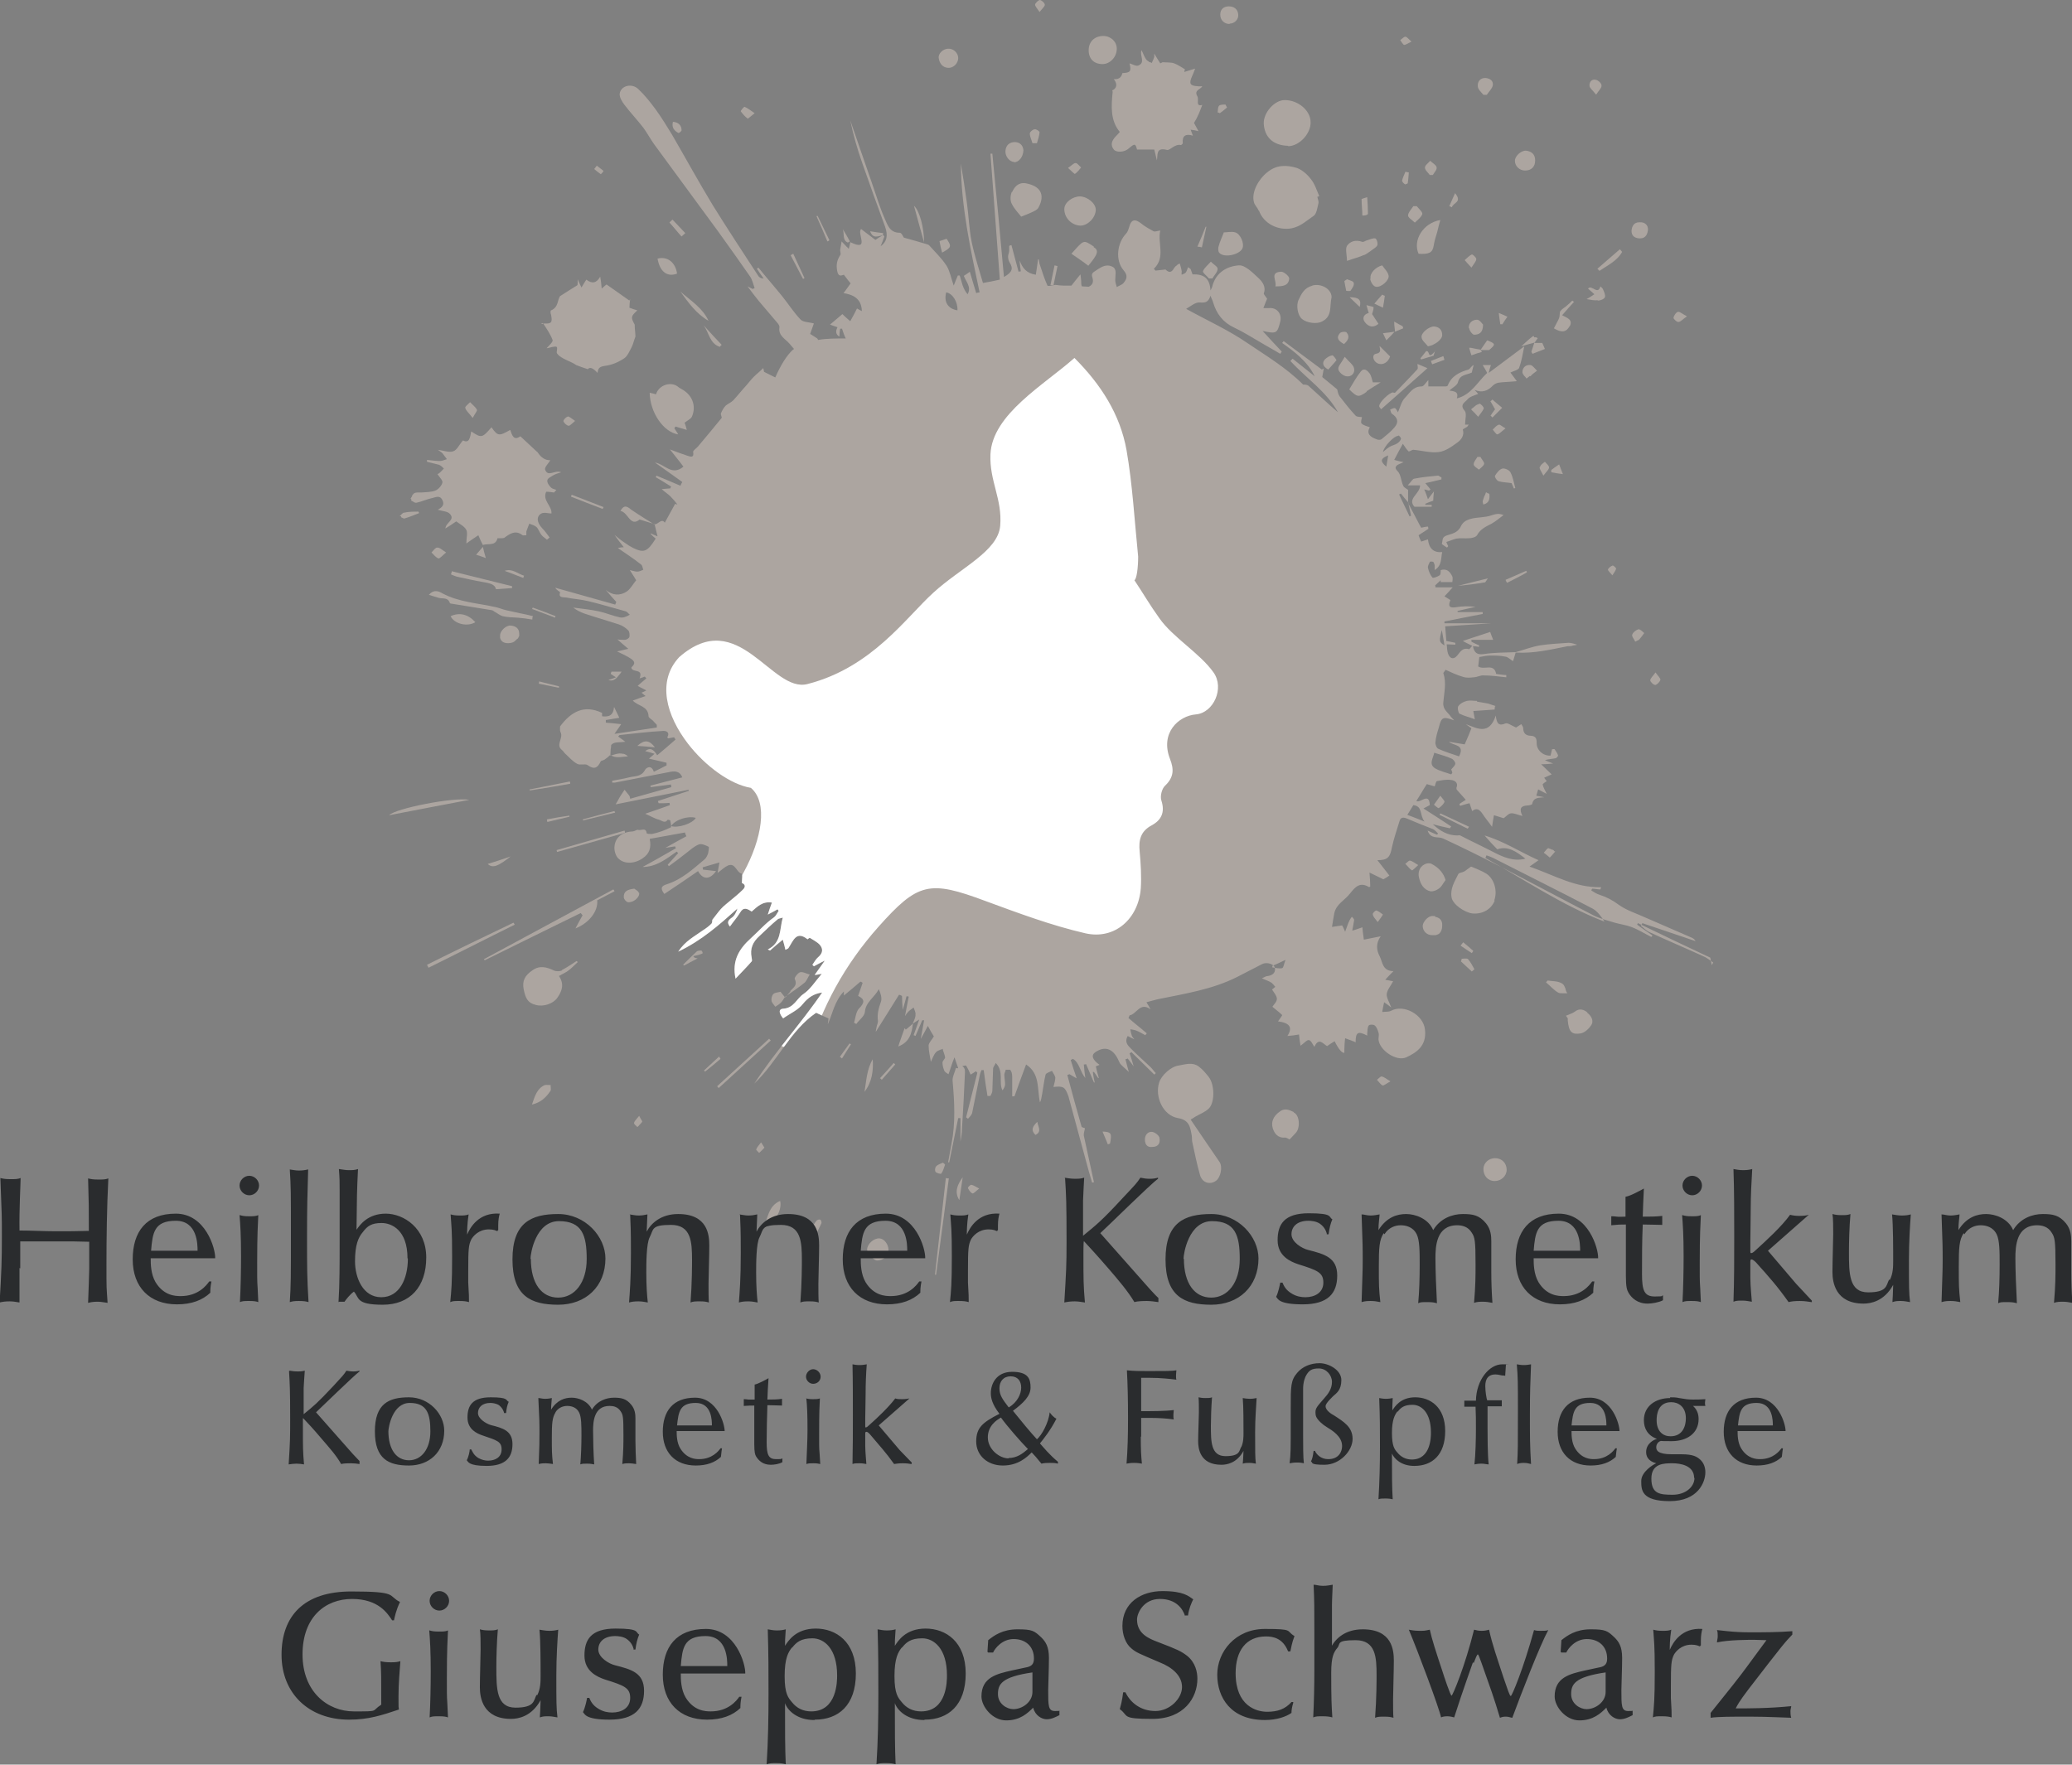 <?xml version="1.0" encoding="UTF-8"?> <svg xmlns="http://www.w3.org/2000/svg" xmlns:xlink="http://www.w3.org/1999/xlink" id="Ebene_1" version="1.1" viewBox="0 0 552.7 470.8"><rect x="0" y="0" width="552.7" height="470.8" fill="#808080" stroke="none"/><defs><style> .st0 { fill: none; } .st1 { fill: #2a2c2e; } .st2 { fill: #fff; } .st3 { fill: #aca5a0; } .st4 { clip-path: url(#clippath); } </style><clipPath id="clippath"><path class="st0" d="M456.6,257.5c.1-.2.3-.5.4-.7-.9-.6-1.7-1.3-2.7-1.7-4.8-2.2-9.6-4.2-14.3-6.4-.9-.4-1.5-1.1-2.3-1.7.1-.2.3-.5.4-.7,4.7,1.6,9.5,3.2,14.2,4.8-.3-.5-.7-.8-1.2-1-4.1-1.8-8.1-3.5-12.2-5.3-2.4-1.1-5-1.9-7.1-3.4-1.6-1.2-3.3-2.1-5.2-2.7-.7-.2-1.4-.7-2.1-1.1,0-.2.1-.3.2-.5.7,0,1.5.2,2.2.2l.2-.6c-6.9.2-12.5-3.2-19.1-5.5.9-.6,1.4-1,2.4-1.7-5-2.2-9.1-5-14.4-6.6,1.3,1.5,2.2,2.5,3.4,3.7,2.8-1,5.1.6,7.5,2.5-3.2.8-5.9-.4-8.6-1.8-2.9-1.5-5.9-2.9-8.8-4.4-.2-.1-.5,0-.8,0-2.5,0-4.6-1.2-6.5-3,1.5.4,3.1.8,4.6,1.1,0-.2.2-.3.3-.5-2.4-1.6-4.9-3.2-7.4-4.8.6-.3,1.1-.6,1.7-.9-.2-3.6-2.5-.4-3.6-1.1,1-1.5,1.8-3,2.8-4.5.6.2,1.4.4,2.1.6.2-.5.3-1.3.6-1.4,1.2-.2,2.5-.5,3.8-.3.9.1,2,.7,1.4,2.1,0,.1,0,.4.1.5.8.9,1.6,1.8,2.4,2.7-.8.5-1.3.8-1.7,1.1,0,.2.1.3.2.5.8-.2,1.5-.5,2.5-.7.2.5.4,1.3.7,2.1,1.2-1,2-.4,2.8.8.7,1.1,1.6,2.1,2.5,3.4.2-1.2.3-2.1.5-3.1.9.3,1.9.6,2.6.8.6-.4,1.2-1.2,1.9-1.3.9-.1,1.8.4,3.1.7-.9-1.9-.5-2.7,1.3-2.8.5,0,1.3-.2,1.3-.4.4-1.9,1.9-1.6,3.2-1.8-.6-.1-1.3-.3-2.1-.4.2-.6.3-1.1.5-1.7.9.5,1.7.9,2.3,1.2-.4-.8-.9-1.6-1.1-2.5,0-.2.8-.7,1.1-.9-.2-.2-.5-.6-.7-.9.7-.3,1.3-.6,2-.9-.7-.7-1.6-1.5-2.8-2.7,1.4,0,2.2-.1,3.2-.2-.9-.3-1.5-.6-2.2-.9,1-.3,1.9-.3,2.8-.5.3,0,.8-.6.7-.8-.2-.6-.6-1.1-.9-1.6-.1-.1-.5,0-.7,0-.1.6-.3,1.2-.4,1.7-2,.1-3.8-1.5-3.7-3.5,0-1.1-.3-1.7-1.5-1.8-1.3,0-2.1-.6-2.1-2.1,0-.3-.3-.6-.5-1-.7.5-1.3.8-1.4.9-1.2-.5-2.2-1.3-2.8-1.1-1.8.8-2.4,0-2.6-2.1-1.8,5.4-5,3.4-8,2.3.5.4,1,.7,1.5,1.1-.5,1.3-1,2.5-1.8,4.3-1.1-.2-2.6-.4-4.2-.7,1.1,1.1,4.4.6,2.7,3.9-1.8-.6-3.7-1.2-5.5-2-.5-.2-.9-1.2-.8-1.8.1-1.3.5-2.6.9-3.9.7-2.8,1.1-3,4.1-1.9-.4-.5-.7-.7-.9-1-.8-1.2-2.2-1.9-2-3.8.2-2.6.9-5.2,0-7.8,0-.1.2-.3.6-.9,1.5.7,3,1.4,4.7,1.9.9.3,1.9.2,2.8.1.9,0,1.8-.6,2.7-.5,2,0,4,.3,6,.5,0-.2,0-.4,0-.6-.9,0-1.9-.2-2.7-.3-.6-3-3.2-.9-4.8-2,.1-.8.2-1.7.3-2.5,1.1-.2,2-.4,2.9-.4,1.4,0,2.7,0,4.1.3.7.1,1.3.8,2,1.2.2-.8.5-1.5.7-2.3,0,0,0,0,0,0,0,0,0,0,.1,0,4.7.3,9.2-.8,13.8-1.7.2,0,.3,0,.5,0,.3,0,.7-.1,1-.2.3,0,.7-.1,1-.2-.7-.2-1.5-.5-2.3-.5-2.6.2-5.2.3-7.7.7-2.2.4-4.3,1.2-6.4,1.8,0,0-.1,0-.2,0,0,0,0,0,0,0,0,0,0,0,0,0h0s0,0,0,0c-2.8.1-5.6.1-8.3.5-1.9.3-2.6-.5-2.9-2.1,0,0,0,0,0,0,0,0,0,0,0,0,0,0,0,0,0,0,.5,0,1.1.1,1.6.2,0-.1,0-.3.1-.4-.7-.3-1.4-.6-2.1-1,0-.2,0-.3,0-.5h5.8c-.4-1-.6-1.5-.8-2.1-2.5.8-4.8,1.6-7.3,2.4.1,0,.2.1.3.2.1,0,.3.1.4.2.6.3,1.2.6,1.8.9,0,0,0,0,0,0-.3.3-.6.8-.8.9,0,0,0,0,0,0-1.7-.5-2.3.6-3.2,1.7-.9,1.1-1.9.9-2.4-.4-.3-.8-.3-1.6-.4-2.6,1,0,1.6.1,2.3.1,0-.2,0-.3,0-.5-.8-.2-1.6-.3-2.4-.5-.1-1.3-.2-2.5-.3-3.9,4.2-.3,8.2-.5,12.3-.8,0,0,0,0,0,0h-12.5v-.5c3.4-.7,6.8-1.3,10.2-2,0-.2,0-.4,0-.5h-6.7c0,0,0-.2,0-.3,1.6-.4,3.2-.7,4.8-1.1-1.8-.2-3.5-.2-5.2.1-1.8.3-2.2-.3-1.5-1.9-.5-.3-1-.6-1.6-1,.7-.7,1.3-1.4,2.2-2.4h-4.6c0-.2,0-.4-.1-.5.5-.5,1-.9,1.5-1.4,0,.2,0,.3,0,.5,1,0,2.1,0,3.1,0,0,0,.2-1.1,0-1.5-.6-1.3-1.5-2.2-3.1-1.7,0,.5,0,1.2-.3,1.4-.6.4-1.7.8-1.9.6-.6-.7-1-1.7-1.2-2.6-.1-.5.3-1.1.5-1.6,0-.1.7-.1.9,0,.2.2.3.6.4.9,0,.3,0,.7,0,1.3,2-1.3,1.6-3.1,2-4.8q-3.4.3-3.8-3.4c-.6.2-1.2.4-1.8.6-.3-.6-.5-1.1-.7-1.7.9-.6,1.7-1.1,2.6-1.7,0-.2,0-.4-.1-.6-.6,0-1.3.2-1.8.3-.6-1-1.1-2.1-1.7-3.2-.6-1.1-1.1-2.1-1.7-3.2,0,0,0,0,0,0,.2,1.1.5,2.1.7,3.2-.1,0-.3.1-.4.2-.9-2-1.9-3.9-2.8-5.9.2,0,.3-.2.5-.2.6.8,1.3,1.6,1.9,2.3h0c0,.1,0,.3.1.4,0-.1,0-.3-.1-.4v-3.3c-.5-.4-1.1-.6-1.3-1.1-.6-1.3-.6-3-1.5-3.9-.7-.7-.6-1.1-.3-1.4.3-.4.9-.5,1.9-1-1.1-.2-1.8-.4-2.5-.6.7-1.4,1.6-3,2.3-4.3.5.7.9,1.4,1.5,2,.2.2.9-.4,1.3-.4,2.3.2,4.6.9,6.8.6,1.7-.2,3.4-1.4,4.9-2.5,1-.7,2-1.9,1.5-3.5,0-.1.8-.5,1.1-.7.1,0,.2-.3.5-.6-.5,0-.8,0-1,0,0-1.3.5-3-.1-3.7-1.5-1.7.2-2.3.8-3.1.6-.7,1.8-1,2.8-1.4-.3-.4-.6-.7-1-1.1,2,.9,3.6.3,5-1.2.3-.3.9-.6,1.4-.7,1.5-.2,3-.2,4.9-.4-.8-1.1-1.3-1.8-1.7-2.3.8-.4,2.1-.7,2.3-1.2.7-1.9,1-3.9,1.4-5.8-3,2.2-6.1,4.6-9.5,7.1.2-.9.4-1.5.6-2.1h-2.2c.5.8.9,1.5,1.2,2.1-2.6,2.4-4.2,5.8-8.1,6.8.6-1.9-.8-1.9-2-2.1.9-.8,2.1-1.4,2.3-2.2.5-2.1,2.2-1.9,3.7-2.6.1-.5.3-1.3.5-2-.7.3-.9,1-1.4,1.2-2.4.7-4.5,1.7-5.5,4.2,0,.2-.4.3-.6.3-1.5,0-3,0-4.6,0,0-.7,0-1.2,0-1.7-.6.6-1.3,1.8-1.8,1.7-2.3,0-3.2,1.8-4.4,3-1,1-1.3,2.6-1.9,3.9-.2-.3-.4-.9-.8-1.1-.3-.1-.9.2-1.3.4.2.4.2.9.5,1.1,1.5,1,1.9,2.2.7,3.6-1,1.2-2.3,2.2-3.5,3.2-.3.2-.9.2-1.3,0-1.7-.6-2.8-1.5-1.8-3.2-.8-.3-1.7-.5-2.2-1-.3-.3,0-1.2.1-1.7-.5-.1-1.3,0-1.7-.4-1.5-1.6-2.9-3.4-4.3-5.2-.4-.6-.5-1.4-.6-1.8-1.4-1.2-2.8-2.3-4-3.3.2-1,.3-1.6.4-2.3-.2.1-.3.2-.5.3-3.4-2.5-6.8-5.1-10.2-7.6-.1.2-.2.3-.4.5,3.4,2.4,6.8,5,8.7,8.9-2-1.6-3.9-3.1-5.9-4.7-.2.2-.4.4-.6.6,4.2,4.6,9.6,8.1,12.7,13.7-2.7-2.3-5.3-4.8-7.9-7.1-.4-.3-1.2-.3-1.4-.3-4.5-4.5-9.9-7.7-14.9-11.1-5.1-3.5-10.9-6.1-16.3-9.1,1.1-.6,2.4-1.8,3.6-1.7,1.5.1,2.3,0,2.9-1.8.3.9.6,1.3.7,1.8.9,3,2.6,5.3,5.6,6.7,2.4,1.1,4.5,2.5,6.8,3.8,1.8,1.1,3.7,2.1,5.5,3.2.1-.2.3-.4.4-.6-1.6-1.7-3.2-3.4-5.1-5.5,3.7.8,3.9.7,4.7-2.5.5-2.1-.9-3.8-3-3.6-.4,0-.9,0-1.5,0,.4-1.1.8-2,1-2.5-.5-.7-.9-1.2-.9-1.4.7-1.8-.4-3.2-1.5-4.2-1.5-1.4-3.5-3.4-5.1-3.3-3.1.2-6.1,1.8-7.1,5.5,0,.3-.2.5-.5,1.2-.2-3.2-1.7-4.4-4.8-4.3-.2-.5-.3-.9-.5-1.4-.2-.2-.5-.4-.7-.5-.2.5-.3,1-.6,1.4-.2.3-.7.4-1.1.6-.1-.6.1-.8,0-1-.1-.7-.3-1.3-.5-2h0c0,0-.1.1-.2.1s-.1,0-.2.1c-.1,0-.3.2-.4.3-.3.2-.5.4-.7.7-.7,1.3-1.4,1.3-2.3.4-1.1.1-1.9.2-2.7.3-.1-.2-.3-.3-.4-.5,3.2-3.1.9-6.8,1.7-10.2-.8.1-1.4.4-1.8.2-1.1-.6-2.2-1.2-3.2-2-1.7-1.4-2.8-1.2-3.3.9-.2.6-.4,1.3-.8,1.7-2.4,2.5-3,7.1-.7,9.8,1.2,1.4.9,2.3,0,3.4-.4.5-1.2.7-1.8,1.1-.2-.7-.5-1.5-.4-2.2,0-1.3.5-2.7-.9-3.3-1.8-.8-3.2.4-4.6,1.3-1.2.7-.6,1.4-.5,2.1.2,1.1-.4,1.7-1.1,2-.6,0-1.2-.1-1.8-.1-.2-.3-.2-.9-.2-1.4,0-.5-.1-.9-.2-1.8-1,1.2-1.7,2.1-2.4,3-.7,0-1.4,0-2.1,0-.7,0-1.5-.1-2.2-.2-.7.2-2,.4-2.1.2-.8-1.8-1.4-3.7-2-5.5-.2-.5-.2-1-.3-1.5,0,0-.2,0-.2,0-.2,1.4-.4,2.9-.6,4.1-2.5-.4-3.6-1.8-4.3-3.8,0,1,.2,1.9.3,2.9-.2,0-.4,0-.6.1-.6-2.4-1.3-4.7-1.9-7.1-.2,0-.4.1-.6.2,0,.4,0,.9,0,1.3,0,.5-.3,1-.3,1.5,0,.5.1,1.1.4,1.6,1,1.6.8,2.6-1.5,3.9-1-11.1-2-22-3.1-32.9-.2,0-.4,0-.5,0,.8,11.2,1.7,22.5,2.5,33.6-1.7.4-2.9.6-4.5.9-1-3.5-2.2-7.1-3-10.9-.7-3.5-.8-7.1-1.3-10.6-.5-3.5-1-6.9-1.6-10.4.1,11.7,2.6,23,5,34.4-.3,0-.6.1-.9.2-.6-1.9-1.1-3.7-1.7-5.7-.7.5-1.1.8-1.6,1.1.6,1.6,2.1,3,1,4.9-.6-.7-1-1.5-1.3-2.3-.3-.9-.5-1.8-.8-2.7-.2,0-.3,0-.5,0-.3.7-.6,1.4-1.1,2.7-.7-2-1-3.8-1.9-5.3-1.3-2-3.1-3.7-4.7-5.5,0,0-.2-.1-.4-.2-2-.6-4.1-1.2-6.3-1.8-.2-.3-.6-1.3-1.1-1.3-2.8,0-3.3-2.3-4.1-4-1.3-3-2.2-6.1-3.3-9.2-1.9-5.6-3.9-11.2-5.8-16.8.8,3.9,1.9,7.7,3.2,11.4,2,5.7,4,11.3,6.1,17,.8,2.3.5,4-1.2,5.2.4-.9.7-1.8,1-2.6-.1-.1-.2-.3-.3-.4-.7.4-1.4.8-2.1,1.3-1.2-.9-2.5-1.9-3.8-2.9-1.2,1.2,2.5,6.1-2.9,3.5-.1.6-.2,1.1-.4,1.8-.3-.3-.4-.5-.6-.6-.4-.5-.9-.9-1.3-1.4-.1.8-.3,1.5-.4,2.3,0,.5.3,1.1,0,1.4-.8,1.3-1.1,2.4-.8,4.1.3,1.6.9,1.4,1.8,1.1.6.8,1.2,1.6,1.8,2.3-.6.8-1.1,1.6-1.9,2.6,2.5.4,4.8,1.4,4.9,4.8-.4-.2-.8-.4-1.3-.7-.5,1-1,2-1.8,3.4-.7-.6-1.6-1.4-2.1-1.9-1.2,1-2.2,1.9-3.3,2.8.6.2,1.3.5,2,.7q-.9,1.7.5,2.5c0-.7.1-1.4.2-2.1.2,0,.3,0,.5,0,.3.9.6,1.8,1,2.6-2.7,0-5.2,0-7.4.4,0-.1-.1-.3-.2-.4,0,0,0,0,0,0h0c0,0,0,0,0,0h0c-.6-.4-1.2-.8-1.7-1.1,0,0-.1,0-.2-.1.4-1.1.7-2,1-2.8-1.4-.4-2.9-.3-3.6-1.1-1.8-1.9-3.2-4.1-4.8-6.1-2.1-2.6-4.3-5.1-6.4-7.7-.1.1-.3.2-.4.3.6.9,1.2,1.8,1.8,2.6-.8,0-1.3-.4-1.5-.8-4.1-6.3-8.2-12.5-12.1-18.8-3.7-6.1-7.2-12.5-10.8-18.7-1.4-2.3-2.8-4.6-4.4-6.8-1.4-1.9-2.9-3.8-4.6-5.4-1.7-1.7-4.7-1-5,1.2-.1.9.6,2.1,1.3,3,1.6,2.1,3.5,4.1,5.1,6.2,1,1.4,1.8,2.9,2.8,4.3,5.7,7.8,11.4,15.5,17.1,23.3,2.9,4,5.7,8,8.5,12,.6.9.8,2,1.2,3.1-.2,0-.3.1-.5.2-.3-.1-.6-.3-1.4-.7,1.2,1.6,2.1,2.8,3,3.9,1.7,2,3.4,4,5.1,6,.2.3.5.7.4,1.1-.3,2.2,1.6,3,2.7,4.3.4.5.8.9,1.2,1.4-.1.1-.3.2-.4.3-1.5,1.4-3.1,3.9-4.6,7.3-1-.5-2-1-3-1.5,0,.1,0-.2-.2-1-1,1-1.8,1.6-2.5,2.3-.7.7-1.4,1.6-2,2.3-1.2,1.3-2.3,2.7-3.5,4-.6.6-1.4.9-2,1.4-.6.6-1,1.4-1.3,2.1-.1.3.3,1,.2,1.2-2.1,2.6-4.2,5.1-6.3,7.6-.4.5-1.4,1.1-1.3,1.5.3,1.7-.8,1.2-1.5,1-1.5-.5-2.9-1-4.7-1.7,1.3,1.7,2.5,3.1,3.6,4.6-3.1,2.6-5-.7-7.6-1.1,2.6,1.8,4.9,3.5,7.3,5.2-.2.3-.4.7-.5,1-2.1-.9-4.2-1.8-6.4-2.7,0,.1-.1.3-.2.4,1.4.8,2.8,1.7,4.1,2.5,0,.2-.2.3-.2.5-.5,0-1.1.1-2.3.2,1,.9,1.7,1.3,2.3,1.9.7.7,1.3,1.4,1.9,2.2-.2,0-.4-.1-.6-.2-.9,1.6-1.8,3.3-2.8,5.1,0-.2-.2-.3-.3-.4,0,0,0,0,0,0,0,0,0,0,0,0,0,0,0,0,0,0,0,0,0,0,0,0,0,0,0,0,0,0-.7-.5-1.5.7-2.3.8,0,0,0,0,0,0,0,0-.1,0-.2,0-1.9-1.2-3.9-2.4-5.8-3.7-.3-.2-.6-.4-.8-.6-1.1-.8-1.7-.5-2.4.7,2.1.4,2.6,4.4,5.1,2.3,1.5.5,2.7.8,3.9,1.2,0,0,0,0,.1,0,0,0,0,0,0,0,.2,1,.5,2,.8,3.3-1-.4-1.4-.6-1.8-.8v.2c.4.4.8.8,1.3,1.2-2.2,3.5-3.1,3.9-6,2.5-.8-.4-1.6-.9-2.4-1.5-.8-.5-1.5-1.1-2.6-2,1,1.4,1.7,2.3,2.5,3.3-.7,0-1,.1-1.6.2,2.3,1.6,4.3,2.9,6.2,4.4.4.3.4,1,.6,1.4-.5.2-1,.5-1.6.5-.6,0-1.1-.2-2-.4.7,1.1,1.3,2,1.7,2.7-.9,1.1-1.5,2.3-2.5,3-1.8,1.2-3.8,1.1-5.6-.4.9,1.1,1.8,2.1,2.8,3.2-.1.2-.2.5-.3.7-5.3-1.5-10.7-3-16-4.5.4.7,1.3,1.1,1.3,1.2-.5,1.5.7,1.3,1.5,1.4,2,.4,4.1.5,6.1,1,3.3.8,6.6,1.8,9.9,2.7.4.1.7.6,1.1.9-1,.6-1.9.9-2.7.7-1.9-.4-3.7-1.2-5.6-1.6-2.3-.5-4.6-.7-6.8-1,.9.7,1.9,1.2,3,1.6,3,1,6.1,1.9,9.2,2.9.9.3,1.8.9,2.5,1.6.3.3.4,1.2.3,1.7-.1.4-.8.8-1.2.8-.7,0-1.4,0-2-.1.9.8,1.8,1.6,2.9,2.5-1.3.3-2.1.5-3,.7,4.9,2.3,5.3,2.8,3.8,4.3.2,1.5,3.3.1,2.2,2.9.6-.2,1-.3,1.4-.5.1.2.3.3.4.5-.8.7-1.7,1.4-2.3,2,.4.2,1.1.6,2.3,1.2-.7.4-1,.5-1.3.6.4.3.6.5,1.1.9-1.4.5-2.4.8-3.4,1.2,1.3,1.5,4.1,1.4,4.2,4.2,0,.4.8.8,1.2,1.2.3.4.7.7,1,1.1,0,.2,0,.5,0,.7-3.6.5-7.2,1.1-11.3,1.7.8-1.2,1.3-1.8,1.8-2.6-1.6-.2-2.9-.3-4.1-.4,0-.2,0-.5,0-.7,1.2-.2,2.4-.4,3.6-.6-.5-1-.8-1.7-1.4-2.9-.2,2.4-1.5,2.7-3.2,2.5v-.9c-4.8-2.3-8.3-.3-11.2,3.6,0,.4-.1,1,.1,1.5.9,1.6-1.4,3.4.4,4.8.4.3.6.8,1,1.1,1,.9,1.9,2,3.1,2.6.7.4,2.1-.1,2.7.3,1.8,1.3,2.7.8,3.5-.9.1-.3.7-.3,1-.5.6-.4,1.1-.8,1.6-1.3,0,0,0,0,0,0,1.4,1,2.8.5,4.7.4-.3-.3-.6-.5-.9-.6-.1,0-.2-.1-.3-.1,0,0-.2,0-.2,0-1.2-.3-2.3.3-3.3.5,0,0,0,0,0,0,0,0,0,0,0,0,0,0,0,0,0,0,.1-.7,0-1.6.2-2.3,0,0,0,0,0-.1,0-.1,0-.2,0-.3,0-.2.2-.3.3-.4.7-.6,2.1-.4,3.5-.6-.7-.5-1.3-1-1.9-1.4.2-.2.3-.4.4-.4,3.9-.4,7.8-.9,11.7-1.1.9,0,1.7.5,1,1.7,0,0,.1.2.2.3.5-.1,1.1-.2,1.6-.3.1.2.3.4.4.6-1.6,1.4-3.2,2.8-4.9,4.2-.8-1.3-1.7-2.3-3.2-1.1.8.2,1.5.4,2.5.7-.7.6-1,.9-1.5,1.3,1.7.4,3.2.7,4.7,1.1,0,.2,0,.5,0,.7-1.1.6-2.2,1.1-3.4,1.7-.6-1.9-2-1.2-2.4-.4-1,1.8-2.7,1.5-4.2,1.9-1.5.4-3,.6-4.5.9,0,.2,0,.3,0,.5.2,0,.5,0,.7,0,5-1,9.9-1.9,14.9-2.9,1.3-.2,2.5-.1,3.1,1.5-2.9.7-5.7,1.5-8.5,2.2,0,.1,0,.3.1.4,1.8-.2,3.6-.5,5.4-.7,0,.2,0,.5.1.7-3.7,1-7.3,2.1-11,3.1-.1-.4-.1-.7-.3-.9-.4-.5-.8-1-1.2-1.5-.3.5-.7,1-1,1.5-.4.6-.7,1.3-1.4,2.4,6.6-1.3,13.1-2.6,19.5-3.9,0,.1,0,.2,0,.3-2.7.9-5.5,1.8-8.2,2.7,0,.2.1.4.2.6,1,0,2,0,2.9-.1,0,.2,0,.4.1.6-2.2.8-4.5,1.6-6.6,2.3,1.4.6,2.5,1.3,3.7,1.6.7.2,1.6,1.1,2.3,0,0,0,.4,0,.7.2,0,.4.2.8.2,1.3,0,.1,0,.3,0,.5-.9.4-1.7.8-2.6,1.1-.8.3-1.6.5-2.5.7-.5,0-1.4,0-1.4-.2-.2-1.7-1.6-.6-2.3-.9-.3-.1-.8.3-1.3.4-2.8.1-4.8,1.5-5,4.1-.1,1,.3,2.4,1,3.1,1.6,1.6,4.3,1.5,6.5,0,1.8-1.2,2.4-2.8,1.9-5.2,3.2-.6,6.3-1.1,9.4-1.7.1.3.2.7.4,1-1.9,1-3.8,2.1-5.6,3.1.8-.1,1.7-.3,2.6-.4,0,.2.1.3.2.5-3,1.7-5.9,3.4-8.9,5,3.7,0,6.4-2.2,9.1-4.1.1.1.2.2.4.4-.9,1-1.9,2.1-2.8,3.1.1.1.2.2.3.4,1.5-1.1,3-2.2,4.5-3.4,1.2-.9,2.2-1.9,3.5-2.4.7-.3,1.8.2,2.6.6.2,0,0,1.2-.1,1.7-.2.6-.5,1.3-1,1.7-3.1,2.6-6,5.3-10,6.6-1.6.5-1.8,1.1-.7,2.6,3-2,6-4,9-6.1,1.3,2.4,3.2,2.3,4.8,0-1.2-.1-2.3-.3-3.5-.4,0-.2,0-.4-.1-.6,1.4-.4,2.8-.8,4.5-1.3-.2,1.2-.3,1.7-.5,2.8,1.2-.9,1.9-1.6,2.8-2,2-.8,2.2,1.9,3.7,2.2.2,0,0,1.5,0,2.5.7.2,1.2.9.2,1.8-1,1-2.1,1.9-3.2,2.8-.9.8-1.8,1.4-2.6,2.3-.8.9-1.5,1.9-2.3,2.9,0,.1,0,.7-.2,1-.7.7-1.5,1.3-2.3,1.8-2.2,1.6-4.7,2.8-6.6,5.7,6.3-3,11-7.2,15.8-11.5-.3,1-.8,2-1.6,2.5-1,.7-1.2,1.3-.4,2.3.9-1.3,1.9-2.4,2.7-3.7.9-1.6,1.9-1.1,3.1-.3,1.5-1.3,2.9-2.8,5.4-2.4-.4,1.1-.7,1.9-1.1,3.2,1.2-.6,1.9-1,2.6-1.4.1.1.2.3.3.4-.4.6-.7,1.3-1.2,1.7-2.3,1.6-4.1,3.7-6.2,5.6-3.2,2.9-5.1,6-4.1,10.8,1.5-1.6,3-3.1,4.3-4.6.2-.2,0-.7,0-1-.5-2.4.3-4.2,2.1-5.8,1.6-1.5,3.1-3,4.8-4.4.3-.3.9-.3,1.4-.5-.9,3.2-.3,6.7-4,8.5.2.1.4.2.6.3,1.1-1,2.2-1.9,3.4-2.9.3,1,.5,1.8.7,2.7.4-.2.8-.3.9-.6,1.2-1.8,2-4.6,5-2.2,0,0,.5-.4.6-.4.9.6,2,1.1,2.7,1.9.9,1.1.8,2.2-.5,3.3-.6.5-1,1.3-1.5,2,.1.1.3.3.4.4.8-.4,1.6-.9,2.9-1.5-1.1,1.5-1.8,2.6-2.7,3.8.5,0,.9-.1,1.9-.3-1.8,2.1-3.1,4.2-4.9,5.4-1.8,1.2-2.5,3.7-5.3,3.9-1.8.1-.8,1.8-.1,2.6,1.8-1.3,4-2.2,5.3-3.9,1.4-1.7,2.9-2.7,5.1-3-5.7,8.4-12.6,15.8-18.1,24.3,6.2-5.9,9.6-14.2,16.5-18.9,1.2.6,2.2,1,3.3,1.5,0,.2-.1.9-.2,1.6,1.3-2.9,1.8-6.2,4.3-8.8v1.1c1.5-1.2,3-2.5,4.4-3.7.2,0,.4.2.6.3-.4,1.1-.7,2.2-1.2,3.5,1.9.9,1.7,1.9.2,3.4-.8.9-.9,2.5-1.3,3.8.2,0,.4.2.6.3.8-1.1,2.2-2.1,2.3-3.2.2-2.7,2.6-3.9,3.7-6.1.5,1.1.9,2.3.6,3.3-.6,1.7-1.1,3.4-.8,5.2,0,.5-.3,1.1-.4,1.7-.1.5-.2,1-.2,1.2,2-3.2,4.1-6.5,6.2-9.9.3,0,.5.2.8.3,0,1.2.1,2.4.2,3.7.4-1.3.7-2.4,1-3.6.2,0,.4,0,.6.1-.3,1.7-.7,3.4-1,5.2.3-.5.6-.9.9-1.2.4-.4.9-.7,1.4-1.1.2.6.6,1.3.5,1.9,0,0,0,.2,0,.3,0,0,0,0,0,0-.1.7-.4,1.3-.7,2,0,0,0,0,0,0,0,0,0,0,0,.1-.6.5-1.2,1.1-1.9,1.6-.1-.1-.2-.3-.3-.4-.5,1.5-1.1,3-1.7,4.9,3.1-1.2,3.6-3.6,3.9-6,0,0,0,0,0,0,0,0,0,0,0-.1.4-.3.9-.6,1.7-1.1-.6,1.8-1.1,3-1.5,4.2.2,0,.3.1.5.2.6-1.4,1.2-2.8,1.8-4.2h.5c-.3,1.5-.5,3-.9,5,.8-1.4,1.3-2.4,1.9-3.5.6,1.2,1.1,2,1.6,2.8-.5.9-1.3,1.6-1.4,2.4,0,1.5.4,3,.6,4.4.4-.8.7-1.8,1.3-2.5.3-.4.9-.6,1.4-.8.2,0,.4-.1.5-.2,0,0,0,.2,0,.3.2.7.5,1.3.6,2,0,.4-.7.9-.7,1.4,0,.7.2,1.5.5,2.2.2.4.7.6,1.1.9.5-1.3.9-2.8,1.6-4.5.4,1.2.7,2,1,2.9-.2,0-.4,0-.6-.1-.3,1.2-1,2.4-.9,3.5.5,5.6.8,11.2-.3,16.8-.3,1.6-.6,3.3-.9,4.9.1,0,.2,0,.3,0,.8-3.9,1.6-7.9,2.4-11.8.2,0,.4,0,.6,0v6.3c.2-1.2.4-2.3.4-3.4.3-5,.6-10,.8-15.1,0-.4,0-.8-.2-1.1,0-.2-.4-.4-.5-.6.3,0,.9-.2,1-.1.5.8.9,1.7,1.2,2.4.3-.2.9-.5,1.4-.9.1.1.3.3.4.4-1,4-2,7.9-3,11.9.2.1.3.2.5.4.4-.5.9-.9,1.1-1.5.7-3.3,1.3-6.6,2-9.9.1-.6.3-1.1.5-1.6.2,0,.4,0,.6,0,.3,2.3.6,4.6,1,6.9.3,0,.6,0,.8,0,.2-.5.5-.9.5-1.4.1-2,.1-4,.2-5.9,0-.4.4-.8.7-1.5,2.3,2.3.7,5.1,1.8,7.3.4-.5.7-1.1.7-1.6,0-.9-.2-1.7-.2-2.6,0-.3.2-.7.3-1,0-.1,0-.2.1-.3,0,0,.1,0,.2,0,0,0,.1,0,.2,0,0,0,.1,0,.2,0s.1,0,.2,0c0,0,.1,0,.2,0,.2,0,.3.2.4.4.3.5.3,1.3.3,1.9,0,1.6,0,3.2,0,4.8.2,0,.4,0,.6,0,1-2.8,2-5.6,3.1-8.5,3.8,2.5,2.9,6.5,3.7,10.1.4-.7.4-1.5.6-2.3.3-1.7.5-3.5.9-5.1.1-.4,1.1-.7,1.7-1,.3.6.8,1.2.9,1.8,0,.8-.3,1.6-.5,2.5,2.7-.3,3.1,0,4,2.5.1.4.2.8.3,1.1,1.7,6.3,3.4,12.5,5.1,18.8.3,1,.6,2,.9,3.1.2,0,.3,0,.5-.1-.9-4.1-1.8-8.2-2.7-12.4-.1-.6.2-1.3.3-2,0,0-.8-.2-.9-.4-1.3-4.6-2.6-9.2-3.8-13.8.2,0,.4-.2.6-.2.6.4,1.2.7,1.9,1.1-.6-1.7-1.1-3.3-1.6-4.9.2-.1.4-.2.6-.3,1.8,1.1,1.9,3.5,3.3,5.1-.2-1.3-.3-2.4-.4-3.6.2,0,.4,0,.6-.1.7,1.6,1.4,3.3,2.1,4.9,0,0,.1,0,.2,0-.2-.9-.4-1.9-.5-2.8,0,0,.2,0,.3,0,.4.5.7,1,1.1,1.6h.2c-.3-1.1-.6-2.1-.8-3.1.3-.1.7-.3,1-.4-2-1.4-2.3-2.6-1.1-3.4,2.4-1.6,4.4-1,5.8,1.5.3.5.5,1.1.8,1.6.6.7,1.3,1.2,2.3,2.2-.4-1.6-.7-2.5-.9-3.4.2,0,.4-.1.6-.2.5.6.9,1.2,1.6,2.1-.4-1.4-.7-2.4-1.1-3.5.2,0,.3-.2.5-.3l6.1,6c.1-.1.3-.3.4-.4-.5-.5-.9-1.1-1.4-1.6-1.7-1.6-3.5-3.2-5.2-4.9-.9-.9-1.8-1.8-.9-3.4.5.3,1,.5,1.8.9-.4-.5-.6-.7-.7-1-.2-.6-.3-1.1-.4-1.7.6.1,1.2.2,1.7.4.8.3,1.5.8,2.3,1.2.1-.2.3-.4.4-.5-1.6-1.4-3.3-2.7-4.9-4.1.1-.2.2-.4.3-.7,1.9-.3,2.8-3.7,5.6-1.6-.3-.6-.6-1.1-1.1-1.9,1.2-.3,2.1-.6,3-.8,7.3-1.5,14.6-2.6,21.3-6,2.2-1.1,4.4-2.3,6.6-3.4,1.2-.6,3.3,0,3.4,1.2.1,1.2-.7,1.8-1.9,2-.5,0-.9.3-1.6.6,1,.5,1.8.7,2.4,1.1.2.1.3.2.5.4,0,.1.2.2.3.3,0,0,.1.2.2.3,0,0,.1.1.2.2,0,0,0,0,0,0-.2.1-.3.2-.4.3-.2.2-.4.3-.5.4.5.8,1.3,1.7,1.3,2.5,0,.8-.9,1.6-1.2,2.1.8.7,1.8,1.4,2.6,2.2.1.1-.7,1.1-1.1,1.7,3.1.4,4,1.6,2.5,3.9,1.2-.1,2.1-.2,3.1-.4.1.9.2,1.9.4,3,1-.7,1.7-1.6,2.2-1.5.6,0,1,1.1,1.5,1.8,1.2-2.7,2.4-.7,3.4-.2.7-.5,1.3-.9,2-1.3q1.6,3.2,2.6,3.1c0-.3,0-.7,0-1,0-1,.1-2,.2-2.9.7.3,1.5.5,2.1.8.2,0,.5.2.7.3,0-2.7.6-3.1,3.1-1.8,0-.2,0-.4,0-.6.1-.7,0-1.5.4-2.1.2-.3,1.3-.3,1.6,0,.5.4.8,1.2,1,1.9.2.5,0,1.2,0,1.8.2,2.9,4.8,6,7.4,4.8,2.8-1.3,5.5-3.1,5-7.4-.4-4-5.7-6.9-9.1-5-.6.3-1.5.2-2.3.3.1-.8.3-1.6.5-2.6.9.6,1.4,1,1.9,1.4-.5-1.4-1.3-2.6-1.2-3.6.1-1.1,1.1-2.2,1.7-3.4-.6-.1-1.1-.2-2.1-.4.8-.9,1.4-1.5,2.2-2.3-3,0-2.9-2.5-3.7-4-.8-1.5-1.1-3.4.3-5.3-1.8.4-3.2.6-4.5.9-.2-1.3-.3-2.3-.4-3.3-.9.3-1.6.6-2.7.9.2-1.2.4-2,.5-2.8,0-.2-.1-.4-.3-.6-.1-.1-.2-.2-.3-.3,0,0,0,0,0-.1h0c0,.2-.2.3-.3.5s-.2.3-.3.5c-.4.8-.7,1.7-1.2,3.1-.4-1-.6-1.4-.8-1.7-.8.1-1.5.2-2.7.4.2-1.4.4-2.5.6-3.6.5-2.5,2.8-3.5,4.2-5.3,1.4-1.8,2.7-3.2,5.1-1.7,0,0,.2-.1.3-.2,0-1.1-.1-2.3-.2-3.7,1.6.8,2.7,1.3,3.7,1.8.6-.3,1-.6,1.6-1-1-1.3-2-2.6-3.2-4.1,2.8,0,3.4-.8,3.9-3.5.5-2.3,1.3-4.6,2-6.9.3-1.1,1-1.1,2-.7,2.3,1,4.6,1.9,6.9,2.8.5.2,1,.8,1.4,1.2,0,0-.2.2-.3.3-.8-.3-1.6-.7-2.5-1.1.8,2.4,2.8,1.5,4.1,2.1,5.2,2.4,10.2,4.9,15.3,7.5,8.3,4.3,16.5,8.7,24.8,13,1.8.9,3.8,1.4,5.8,2,1.4.4,3,.6,4.3,1.1,1.9.7,3.6,1.8,5.4,2.7,0-.1.2-.3.3-.4-1.4-1-2.8-1.9-4.1-2.9,0-.1.1-.2.2-.4,6.4,3.1,12.9,6.2,19.3,9.2ZM384.6,168.1c.2,1.3.5,2.6.7,4.1-1.4-.9-1.5-1.1-.7-4.1ZM382.8,200.9c1.6.5,3.1.9,4.4,1.5.5.2,1,.9,1,1.3,0,.5-.6,1-1.1,1.6,0,0,.2.4.3.8,0,.2-.2.3-.3.5-1.4-.5-2.8-.8-4.1-1.5-2-1.1-.8-2.6-.4-4.3ZM179,220.4c1.1-1.7,4.4-2.8,6.6-2.2-.8,1.5-4.7,2.8-6.6,2.2ZM373,116.2c.3,0,.8.7.7.9-.1.4-.5.9-1,1.2-.6.4-1.3.5-2,.9-.5.3-1,.7-1.8,1.4.3-1.6,3-4.3,4-4.3ZM370.3,121.5c-.2,1.1-.3,1.9-.5,3-1.8-1.5-1.5-2.2.5-3ZM252.4,78c1.7.3,3.1,2.5,3,4.8-2.5-.4-3.7-2.2-3-4.8ZM342,258.3c-.8.2-1.8-.1-2.6-.2,0-.1,0-.3,0-.4,1-.4,2-.9,3.5-1.6-.4,1-.5,2.1-.9,2.2ZM375.4,217.4c.7-1.1,1.2-1.9,1.6-2.6,2.6.3,1.6,2.7,3,4.4-1.7-.7-3-1.2-4.6-1.8ZM396.2,229c.1-.3.2-.5.3-.8.6.2,1.2.4,1.8.7,8.8,4.5,17.7,8.9,26.5,13.5,1.3.7,2.3,2.1,3.2,3.5-11.4-4.4-21.3-11.2-31.8-17Z"></path></clipPath></defs><g><g><path class="st3" d="M138.1,170.4s0,0,0,0c0-.1.1-.2.2-.3,0-.1.1-.3.2-.4,0-.1,0-.2,0-.3,0,0,0-.2,0-.3,0-1.5-1-2.1-2.3-2.2-1.2-.1-2.8,1.4-2.8,2.6,0,.2,0,.3,0,.5,0,0,0,.1,0,.2.3,1,1,1.4,2.2,1.4.9,0,1.6-.3,2.1-.9,0,0,.1-.1.2-.2Z"></path><path class="st3" d="M456.6,257.5c.1-.2.3-.5.4-.7-.9-.6-1.7-1.3-2.7-1.7-4.8-2.2-9.6-4.2-14.3-6.4-.9-.4-1.5-1.1-2.3-1.7.1-.2.3-.5.4-.7,4.7,1.6,9.5,3.2,14.2,4.8-.3-.5-.7-.8-1.2-1-4.1-1.8-8.1-3.5-12.2-5.3-2.4-1.1-5-1.9-7.1-3.4-1.6-1.2-3.3-2.1-5.2-2.7-.7-.2-1.4-.7-2.1-1.1,0-.2.1-.3.2-.5.7,0,1.5.2,2.2.2l.2-.6c-6.9.2-12.5-3.2-19.1-5.5.9-.6,1.4-1,2.4-1.7-5-2.2-9.1-5-14.4-6.6,1.3,1.5,2.2,2.5,3.4,3.7,2.8-1,5.1.6,7.5,2.5-3.2.8-5.9-.4-8.6-1.8-2.9-1.5-5.9-2.9-8.8-4.4-.2-.1-.5,0-.8,0-2.5,0-4.6-1.2-6.5-3,1.5.4,3.1.8,4.6,1.1,0-.2.2-.3.3-.5-2.4-1.6-4.9-3.2-7.4-4.8.6-.3,1.1-.6,1.7-.9-.2-3.6-2.5-.4-3.6-1.1,1-1.5,1.8-3,2.8-4.5.6.2,1.4.4,2.1.6.2-.5.3-1.3.6-1.4,1.2-.2,2.5-.5,3.8-.3.9.1,2,.7,1.4,2.1,0,.1,0,.4.1.5.8.9,1.6,1.8,2.4,2.7-.8.5-1.3.8-1.7,1.1,0,.2.1.3.2.5.8-.2,1.5-.5,2.5-.7.2.5.4,1.3.7,2.1,1.2-1,2-.4,2.8.8.7,1.1,1.6,2.1,2.5,3.4.2-1.2.3-2.1.5-3.1.9.3,1.9.6,2.6.8.6-.4,1.2-1.2,1.9-1.3.9-.1,1.8.4,3.1.7-.9-1.9-.5-2.7,1.3-2.8.5,0,1.3-.2,1.3-.4.4-1.9,1.9-1.6,3.2-1.8-.6-.1-1.3-.3-2.1-.4.2-.6.3-1.1.5-1.7.9.5,1.7.9,2.3,1.2-.4-.8-.9-1.6-1.1-2.5,0-.2.8-.7,1.1-.9-.2-.2-.5-.6-.7-.9.7-.3,1.3-.6,2-.9-.7-.7-1.6-1.5-2.8-2.7,1.4,0,2.2-.1,3.2-.2-.9-.3-1.5-.6-2.2-.9,1-.3,1.9-.3,2.8-.5.3,0,.8-.6.7-.8-.2-.6-.6-1.1-.9-1.6-.1-.1-.5,0-.7,0-.1.6-.3,1.2-.4,1.7-2,.1-3.8-1.5-3.7-3.5,0-1.1-.3-1.7-1.5-1.8-1.3,0-2.1-.6-2.1-2.1,0-.3-.3-.6-.5-1-.7.5-1.3.8-1.4.9-1.2-.5-2.2-1.3-2.8-1.1-1.8.8-2.4,0-2.6-2.1-1.8,5.4-5,3.4-8,2.3.5.4,1,.7,1.5,1.1-.5,1.3-1,2.5-1.8,4.3-1.1-.2-2.6-.4-4.2-.7,1.1,1.1,4.4.6,2.7,3.9-1.8-.6-3.7-1.2-5.5-2-.5-.2-.9-1.2-.8-1.8.1-1.3.5-2.6.9-3.9.7-2.8,1.1-3,4.1-1.9-.4-.5-.7-.7-.9-1-.8-1.2-2.2-1.9-2-3.8.2-2.6.9-5.2,0-7.8,0-.1.2-.3.6-.9,1.5.7,3,1.4,4.7,1.9.9.3,1.9.2,2.8.1.9,0,1.8-.6,2.7-.5,2,0,4,.3,6,.5,0-.2,0-.4,0-.6-.9,0-1.9-.2-2.7-.3-.6-3-3.2-.9-4.8-2,.1-.8.2-1.7.3-2.5,1.1-.2,2-.4,2.9-.4,1.4,0,2.7,0,4.1.3.7.1,1.3.8,2,1.2.2-.8.5-1.5.7-2.3,0,0,0,0,0,0,0,0,0,0,.1,0,4.7.3,9.2-.8,13.8-1.7.2,0,.3,0,.5,0,.3,0,.7-.1,1-.2.3,0,.7-.1,1-.2-.7-.2-1.5-.5-2.3-.5-2.6.2-5.2.3-7.7.7-2.2.4-4.3,1.2-6.4,1.8,0,0-.1,0-.2,0,0,0,0,0,0,0,0,0,0,0,0,0h0s0,0,0,0c-2.8.1-5.6.1-8.3.5-1.9.3-2.6-.5-2.9-2.1,0,0,0,0,0,0,0,0,0,0,0,0,0,0,0,0,0,0,.5,0,1.1.1,1.6.2,0-.1,0-.3.1-.4-.7-.3-1.4-.6-2.1-1,0-.2,0-.3,0-.5h5.8c-.4-1-.6-1.5-.8-2.1-2.5.8-4.8,1.6-7.3,2.4.1,0,.2.1.3.2.1,0,.3.1.4.2.6.3,1.2.6,1.8.9,0,0,0,0,0,0-.3.3-.6.8-.8.9,0,0,0,0,0,0-1.7-.5-2.3.6-3.2,1.7-.9,1.1-1.9.9-2.4-.4-.3-.8-.3-1.6-.4-2.6,1,0,1.6.1,2.3.1,0-.2,0-.3,0-.5-.8-.2-1.6-.3-2.4-.5-.1-1.3-.2-2.5-.3-3.9,4.2-.3,8.2-.5,12.3-.8,0,0,0,0,0,0h-12.5v-.5c3.4-.7,6.8-1.3,10.2-2,0-.2,0-.4,0-.5h-6.7c0,0,0-.2,0-.3,1.6-.4,3.2-.7,4.8-1.1-1.8-.2-3.5-.2-5.2.1-1.8.3-2.2-.3-1.5-1.9-.5-.3-1-.6-1.6-1,.7-.7,1.3-1.4,2.2-2.4h-4.6c0-.2,0-.4-.1-.5.5-.5,1-.9,1.5-1.4,0,.2,0,.3,0,.5,1,0,2.1,0,3.1,0,0,0,.2-1.1,0-1.5-.6-1.3-1.5-2.2-3.1-1.7,0,.5,0,1.2-.3,1.4-.6.4-1.7.8-1.9.6-.6-.7-1-1.7-1.2-2.6-.1-.5.3-1.1.5-1.6,0-.1.7-.1.9,0,.2.2.3.6.4.9,0,.3,0,.7,0,1.3,2-1.3,1.6-3.1,2-4.8q-3.4.3-3.8-3.4c-.6.2-1.2.4-1.8.6-.3-.6-.5-1.1-.7-1.7.9-.6,1.7-1.1,2.6-1.7,0-.2,0-.4-.1-.6-.6,0-1.3.2-1.8.3-.6-1-1.1-2.1-1.7-3.2-.6-1.1-1.1-2.1-1.7-3.2,0,0,0,0,0,0,.2,1.1.5,2.1.7,3.2-.1,0-.3.1-.4.2-.9-2-1.9-3.9-2.8-5.9.2,0,.3-.2.5-.2.6.8,1.3,1.6,1.9,2.3h0c0,.1,0,.3.1.4,0-.1,0-.3-.1-.4v-3.3c-.5-.4-1.1-.6-1.3-1.1-.6-1.3-.6-3-1.5-3.9-.7-.7-.6-1.1-.3-1.4.3-.4.9-.5,1.9-1-1.1-.2-1.8-.4-2.5-.6.7-1.4,1.6-3,2.3-4.3.5.7.9,1.4,1.5,2,.2.2.9-.4,1.3-.4,2.3.2,4.6.9,6.8.6,1.7-.2,3.4-1.4,4.9-2.5,1-.7,2-1.9,1.5-3.5,0-.1.8-.5,1.1-.7.1,0,.2-.3.5-.6-.5,0-.8,0-1,0,0-1.3.5-3-.1-3.7-1.5-1.7.2-2.3.8-3.1.6-.7,1.8-1,2.8-1.4-.3-.4-.6-.7-1-1.1,2,.9,3.6.3,5-1.2.3-.3.9-.6,1.4-.7,1.5-.2,3-.2,4.9-.4-.8-1.1-1.3-1.8-1.7-2.3.8-.4,2.1-.7,2.3-1.2.7-1.9,1-3.9,1.4-5.8-3,2.2-6.1,4.6-9.5,7.1.2-.9.4-1.5.6-2.1h-2.2c.5.8.9,1.5,1.2,2.1-2.6,2.4-4.2,5.8-8.1,6.8.6-1.9-.8-1.9-2-2.1.9-.8,2.1-1.4,2.3-2.2.5-2.1,2.2-1.9,3.7-2.6.1-.5.3-1.3.5-2-.7.3-.9,1-1.4,1.2-2.4.7-4.5,1.7-5.5,4.2,0,.2-.4.3-.6.3-1.5,0-3,0-4.6,0,0-.7,0-1.2,0-1.7-.6.6-1.3,1.8-1.8,1.7-2.3,0-3.2,1.8-4.4,3-1,1-1.3,2.6-1.9,3.9-.2-.3-.4-.9-.8-1.1-.3-.1-.9.2-1.3.4.2.4.2.9.5,1.1,1.5,1,1.9,2.2.7,3.6-1,1.2-2.3,2.2-3.5,3.2-.3.2-.9.2-1.3,0-1.7-.6-2.8-1.5-1.8-3.2-.8-.3-1.7-.5-2.2-1-.3-.3,0-1.2.1-1.7-.5-.1-1.3,0-1.7-.4-1.5-1.6-2.9-3.4-4.3-5.2-.4-.6-.5-1.4-.6-1.8-1.4-1.2-2.8-2.3-4-3.3.2-1,.3-1.6.4-2.3-.2.1-.3.2-.5.3-3.4-2.5-6.8-5.1-10.2-7.6-.1.2-.2.3-.4.5,3.4,2.4,6.8,5,8.7,8.9-2-1.6-3.9-3.1-5.9-4.7-.2.2-.4.4-.6.6,4.2,4.6,9.6,8.1,12.7,13.7-2.7-2.3-5.3-4.8-7.9-7.1-.4-.3-1.2-.3-1.4-.3-4.5-4.5-9.9-7.7-14.9-11.1-5.1-3.5-10.9-6.1-16.3-9.1,1.1-.6,2.4-1.8,3.6-1.7,1.5.1,2.3,0,2.9-1.8.3.9.6,1.3.7,1.8.9,3,2.6,5.3,5.6,6.7,2.4,1.1,4.5,2.5,6.8,3.8,1.8,1.1,3.7,2.1,5.5,3.2.1-.2.3-.4.4-.6-1.6-1.7-3.2-3.4-5.1-5.5,3.7.8,3.9.7,4.7-2.5.5-2.1-.9-3.8-3-3.6-.4,0-.9,0-1.5,0,.4-1.1.8-2,1-2.5-.5-.7-.9-1.2-.9-1.4.7-1.8-.4-3.2-1.5-4.2-1.5-1.4-3.5-3.4-5.1-3.3-3.1.2-6.1,1.8-7.1,5.5,0,.3-.2.5-.5,1.2-.2-3.2-1.7-4.4-4.8-4.3-.2-.5-.3-.9-.5-1.4-.2-.2-.5-.4-.7-.5-.2.5-.3,1-.6,1.4-.2.3-.7.4-1.1.6-.1-.6.1-.8,0-1-.1-.7-.3-1.3-.5-2h0c0,0-.1.1-.2.1s-.1,0-.2.1c-.1,0-.3.2-.4.3-.3.2-.5.4-.7.7-.7,1.3-1.4,1.3-2.3.4-1.1.1-1.9.2-2.7.3-.1-.2-.3-.3-.4-.5,3.2-3.1.9-6.8,1.7-10.2-.8.1-1.4.4-1.8.2-1.1-.6-2.2-1.2-3.2-2-1.7-1.4-2.8-1.2-3.3.9-.2.6-.4,1.3-.8,1.7-2.4,2.5-3,7.1-.7,9.8,1.2,1.4.9,2.3,0,3.4-.4.5-1.2.7-1.8,1.1-.2-.7-.5-1.5-.4-2.2,0-1.3.5-2.7-.9-3.3-1.8-.8-3.2.4-4.6,1.3-1.2.7-.6,1.4-.5,2.1.2,1.1-.4,1.7-1.1,2-.6,0-1.2-.1-1.8-.1-.2-.3-.2-.9-.2-1.4,0-.5-.1-.9-.2-1.8-1,1.2-1.7,2.1-2.4,3-.7,0-1.4,0-2.1,0-.7,0-1.5-.1-2.2-.2-.7.2-2,.4-2.1.2-.8-1.8-1.4-3.7-2-5.5-.2-.5-.2-1-.3-1.5,0,0-.2,0-.2,0-.2,1.4-.4,2.9-.6,4.1-2.5-.4-3.6-1.8-4.3-3.8,0,1,.2,1.9.3,2.9-.2,0-.4,0-.6.1-.6-2.4-1.3-4.7-1.9-7.1-.2,0-.4.1-.6.2,0,.4,0,.9,0,1.3,0,.5-.3,1-.3,1.5,0,.5.1,1.1.4,1.6,1,1.6.8,2.6-1.5,3.9-1-11.1-2-22-3.1-32.9-.2,0-.4,0-.5,0,.8,11.2,1.7,22.5,2.5,33.6-1.7.4-2.9.6-4.5.9-1-3.5-2.2-7.1-3-10.9-.7-3.5-.8-7.1-1.3-10.6-.5-3.5-1-6.9-1.6-10.4.1,11.7,2.6,23,5,34.4-.3,0-.6.1-.9.2-.6-1.9-1.1-3.7-1.7-5.7-.7.5-1.1.8-1.6,1.1.6,1.6,2.1,3,1,4.9-.6-.7-1-1.5-1.3-2.3-.3-.9-.5-1.8-.8-2.7-.2,0-.3,0-.5,0-.3.7-.6,1.4-1.1,2.7-.7-2-1-3.8-1.9-5.3-1.3-2-3.1-3.7-4.7-5.5,0,0-.2-.1-.4-.2-2-.6-4.1-1.2-6.3-1.8-.2-.3-.6-1.3-1.1-1.3-2.8,0-3.3-2.3-4.1-4-1.3-3-2.2-6.1-3.3-9.2-1.9-5.6-3.9-11.2-5.8-16.8.8,3.9,1.9,7.7,3.2,11.4,2,5.7,4,11.3,6.1,17,.8,2.3.5,4-1.2,5.2.4-.9.7-1.8,1-2.6-.1-.1-.2-.3-.3-.4-.7.4-1.4.8-2.1,1.3-1.2-.9-2.5-1.9-3.8-2.9-1.2,1.2,2.5,6.1-2.9,3.5-.1.6-.2,1.1-.4,1.8-.3-.3-.4-.5-.6-.6-.4-.5-.9-.9-1.3-1.4-.1.8-.3,1.5-.4,2.3,0,.5.3,1.1,0,1.4-.8,1.3-1.1,2.4-.8,4.1.3,1.6.9,1.4,1.8,1.1.6.8,1.2,1.6,1.8,2.3-.6.8-1.1,1.6-1.9,2.6,2.5.4,4.8,1.4,4.9,4.8-.4-.2-.8-.4-1.3-.7-.5,1-1,2-1.8,3.4-.7-.6-1.6-1.4-2.1-1.9-1.2,1-2.2,1.9-3.3,2.8.6.2,1.3.5,2,.7q-.9,1.7.5,2.5c0-.7.1-1.4.2-2.1.2,0,.3,0,.5,0,.3.9.6,1.8,1,2.6-2.7,0-5.2,0-7.4.4,0-.1-.1-.3-.2-.4,0,0,0,0,0,0h0c0,0,0,0,0,0h0c-.6-.4-1.2-.8-1.7-1.1,0,0-.1,0-.2-.1.4-1.1.7-2,1-2.8-1.4-.4-2.9-.3-3.6-1.1-1.8-1.9-3.2-4.1-4.8-6.1-2.1-2.6-4.3-5.1-6.4-7.7-.1.1-.3.2-.4.3.6.9,1.2,1.8,1.8,2.6-.8,0-1.3-.4-1.5-.8-4.1-6.3-8.2-12.5-12.1-18.8-3.7-6.1-7.2-12.5-10.8-18.7-1.4-2.3-2.8-4.6-4.4-6.8-1.4-1.9-2.9-3.8-4.6-5.4-1.7-1.7-4.7-1-5,1.2-.1.9.6,2.1,1.3,3,1.6,2.1,3.5,4.1,5.1,6.2,1,1.4,1.8,2.9,2.8,4.3,5.7,7.8,11.4,15.5,17.1,23.3,2.9,4,5.7,8,8.5,12,.6.9.8,2,1.2,3.1-.2,0-.3.1-.5.2-.3-.1-.6-.3-1.4-.7,1.2,1.6,2.1,2.8,3,3.9,1.7,2,3.4,4,5.1,6,.2.3.5.7.4,1.1-.3,2.2,1.6,3,2.7,4.3.4.5.8.9,1.2,1.4-.1.1-.3.2-.4.3-1.5,1.4-3.1,3.9-4.6,7.3-1-.5-2-1-3-1.5,0,.1,0-.2-.2-1-1,1-1.8,1.6-2.5,2.3-.7.7-1.4,1.6-2,2.3-1.2,1.3-2.3,2.7-3.5,4-.6.6-1.4.9-2,1.4-.6.6-1,1.4-1.3,2.1-.1.3.3,1,.2,1.2-2.1,2.6-4.2,5.1-6.3,7.6-.4.5-1.4,1.1-1.3,1.5.3,1.7-.8,1.2-1.5,1-1.5-.5-2.9-1-4.7-1.7,1.3,1.7,2.5,3.1,3.6,4.6-3.1,2.6-5-.7-7.6-1.1,2.6,1.8,4.9,3.5,7.3,5.2-.2.3-.4.7-.5,1-2.1-.9-4.2-1.8-6.4-2.7,0,.1-.1.3-.2.4,1.4.8,2.8,1.7,4.1,2.5,0,.2-.2.3-.2.5-.5,0-1.1.1-2.3.2,1,.9,1.7,1.3,2.3,1.9.7.7,1.3,1.4,1.9,2.2-.2,0-.4-.1-.6-.2-.9,1.6-1.8,3.3-2.8,5.1,0-.2-.2-.3-.3-.4,0,0,0,0,0,0,0,0,0,0,0,0,0,0,0,0,0,0,0,0,0,0,0,0,0,0,0,0,0,0-.7-.5-1.5.7-2.3.8,0,0,0,0,0,0,0,0-.1,0-.2,0-1.9-1.2-3.9-2.4-5.8-3.7-.3-.2-.6-.4-.8-.6-1.1-.8-1.7-.5-2.4.7,2.1.4,2.6,4.4,5.1,2.3,1.5.5,2.7.8,3.9,1.2,0,0,0,0,.1,0,0,0,0,0,0,0,.2,1,.5,2,.8,3.3-1-.4-1.4-.6-1.8-.8v.2c.4.4.8.8,1.3,1.2-2.2,3.5-3.1,3.9-6,2.5-.8-.4-1.6-.9-2.4-1.5-.8-.5-1.5-1.1-2.6-2,1,1.4,1.7,2.3,2.5,3.3-.7,0-1,.1-1.6.2,2.3,1.6,4.3,2.9,6.2,4.4.4.3.4,1,.6,1.4-.5.2-1,.5-1.6.5-.6,0-1.1-.2-2-.4.7,1.1,1.3,2,1.7,2.7-.9,1.1-1.5,2.3-2.5,3-1.8,1.2-3.8,1.1-5.6-.4.9,1.1,1.8,2.1,2.8,3.2-.1.2-.2.5-.3.7-5.3-1.5-10.7-3-16-4.5.4.7,1.3,1.1,1.3,1.2-.5,1.5.7,1.3,1.5,1.4,2,.4,4.1.5,6.1,1,3.3.8,6.6,1.8,9.9,2.7.4.1.7.6,1.1.9-1,.6-1.9.9-2.7.7-1.9-.4-3.7-1.2-5.6-1.6-2.3-.5-4.6-.7-6.8-1,.9.7,1.9,1.2,3,1.6,3,1,6.1,1.9,9.2,2.9.9.3,1.8.9,2.5,1.6.3.3.4,1.2.3,1.7-.1.4-.8.8-1.2.8-.7,0-1.4,0-2-.1.9.8,1.8,1.6,2.9,2.5-1.3.3-2.1.5-3,.7,4.9,2.3,5.3,2.8,3.8,4.3.2,1.5,3.3.1,2.2,2.9.6-.2,1-.3,1.4-.5.1.2.3.3.4.5-.8.7-1.7,1.4-2.3,2,.4.2,1.1.6,2.3,1.2-.7.4-1,.5-1.3.6.4.3.6.5,1.1.9-1.4.5-2.4.8-3.4,1.2,1.3,1.5,4.1,1.4,4.2,4.2,0,.4.8.8,1.2,1.2.3.4.7.7,1,1.1,0,.2,0,.5,0,.7-3.6.5-7.2,1.1-11.3,1.7.8-1.2,1.3-1.8,1.8-2.6-1.6-.2-2.9-.3-4.1-.4,0-.2,0-.5,0-.7,1.2-.2,2.4-.4,3.6-.6-.5-1-.8-1.7-1.4-2.9-.2,2.4-1.5,2.7-3.2,2.5v-.9c-4.8-2.3-8.3-.3-11.2,3.6,0,.4-.1,1,.1,1.5.9,1.6-1.4,3.4.4,4.8.4.3.6.8,1,1.1,1,.9,1.9,2,3.1,2.6.7.4,2.1-.1,2.7.3,1.8,1.3,2.7.8,3.5-.9.1-.3.7-.3,1-.5.6-.4,1.1-.8,1.6-1.3,0,0,0,0,0,0,1.4,1,2.8.5,4.7.4-.3-.3-.6-.5-.9-.6-.1,0-.2-.1-.3-.1,0,0-.2,0-.2,0-1.2-.3-2.3.3-3.3.5,0,0,0,0,0,0,0,0,0,0,0,0,0,0,0,0,0,0,.1-.7,0-1.6.2-2.3,0,0,0,0,0-.1,0-.1,0-.2,0-.3,0-.2.2-.3.3-.4.7-.6,2.1-.4,3.5-.6-.7-.5-1.3-1-1.9-1.4.2-.2.3-.4.4-.4,3.9-.4,7.8-.9,11.7-1.1.9,0,1.7.5,1,1.7,0,0,.1.2.2.3.5-.1,1.1-.2,1.6-.3.1.2.3.4.4.6-1.6,1.4-3.2,2.8-4.9,4.2-.8-1.3-1.7-2.3-3.2-1.1.8.2,1.5.4,2.5.7-.7.6-1,.9-1.5,1.3,1.7.4,3.2.7,4.7,1.1,0,.2,0,.5,0,.7-1.1.6-2.2,1.1-3.4,1.7-.6-1.9-2-1.2-2.4-.4-1,1.8-2.7,1.5-4.2,1.9-1.5.4-3,.6-4.5.9,0,.2,0,.3,0,.5.2,0,.5,0,.7,0,5-1,9.9-1.9,14.9-2.9,1.3-.2,2.5-.1,3.1,1.5-2.9.7-5.7,1.5-8.5,2.2,0,.1,0,.3.1.4,1.8-.2,3.6-.5,5.4-.7,0,.2,0,.5.1.7-3.7,1-7.3,2.1-11,3.1-.1-.4-.1-.7-.3-.9-.4-.5-.8-1-1.2-1.5-.3.5-.7,1-1,1.5-.4.6-.7,1.3-1.4,2.4,6.6-1.3,13.1-2.6,19.5-3.9,0,.1,0,.2,0,.3-2.7.9-5.5,1.8-8.2,2.7,0,.2.1.4.2.6,1,0,2,0,2.9-.1,0,.2,0,.4.1.6-2.2.8-4.5,1.6-6.6,2.3,1.4.6,2.5,1.3,3.7,1.6.7.2,1.6,1.1,2.3,0,0,0,.4,0,.7.2,0,.4.2.8.2,1.3,0,.1,0,.3,0,.5-.9.4-1.7.8-2.6,1.1-.8.3-1.6.5-2.5.7-.5,0-1.4,0-1.4-.2-.2-1.7-1.6-.6-2.3-.9-.3-.1-.8.3-1.3.4-2.8.1-4.8,1.5-5,4.1-.1,1,.3,2.4,1,3.1,1.6,1.6,4.3,1.5,6.5,0,1.8-1.2,2.4-2.8,1.9-5.2,3.2-.6,6.3-1.1,9.4-1.7.1.3.2.7.4,1-1.9,1-3.8,2.1-5.6,3.1.8-.1,1.7-.3,2.6-.4,0,.2.1.3.2.5-3,1.7-5.9,3.4-8.9,5,3.7,0,6.4-2.2,9.1-4.1.1.1.2.2.4.4-.9,1-1.9,2.1-2.8,3.1.1.1.2.2.3.4,1.5-1.1,3-2.2,4.5-3.4,1.2-.9,2.2-1.9,3.5-2.4.7-.3,1.8.2,2.6.6.2,0,0,1.2-.1,1.7-.2.6-.5,1.3-1,1.7-3.1,2.6-6,5.3-10,6.6-1.6.5-1.8,1.1-.7,2.6,3-2,6-4,9-6.1,1.3,2.4,3.2,2.3,4.8,0-1.2-.1-2.3-.3-3.5-.4,0-.2,0-.4-.1-.6,1.4-.4,2.8-.8,4.5-1.3-.2,1.2-.3,1.7-.5,2.8,1.2-.9,1.9-1.6,2.8-2,2-.8,2.2,1.9,3.7,2.2.2,0,0,1.5,0,2.5.7.2,1.2.9.2,1.8-1,1-2.1,1.9-3.2,2.8-.9.8-1.8,1.4-2.6,2.3-.8.9-1.5,1.9-2.3,2.9,0,.1,0,.7-.2,1-.7.7-1.5,1.3-2.3,1.8-2.2,1.6-4.7,2.8-6.6,5.7,6.3-3,11-7.2,15.8-11.5-.3,1-.8,2-1.6,2.5-1,.7-1.2,1.3-.4,2.3.9-1.3,1.9-2.4,2.7-3.7.9-1.6,1.9-1.1,3.1-.3,1.5-1.3,2.9-2.8,5.4-2.4-.4,1.1-.7,1.9-1.1,3.2,1.2-.6,1.9-1,2.6-1.4.1.1.2.3.3.4-.4.6-.7,1.3-1.2,1.7-2.3,1.6-4.1,3.7-6.2,5.6-3.2,2.9-5.1,6-4.1,10.8,1.5-1.6,3-3.1,4.3-4.6.2-.2,0-.7,0-1-.5-2.4.3-4.2,2.1-5.8,1.6-1.5,3.1-3,4.8-4.4.3-.3.9-.3,1.4-.5-.9,3.2-.3,6.7-4,8.5.2.1.4.2.6.3,1.1-1,2.2-1.9,3.4-2.9.3,1,.5,1.8.7,2.7.4-.2.8-.3.9-.6,1.2-1.8,2-4.6,5-2.2,0,0,.5-.4.6-.4.9.6,2,1.1,2.7,1.9.9,1.1.8,2.2-.5,3.3-.6.5-1,1.3-1.5,2,.1.1.3.3.4.4.8-.4,1.6-.9,2.9-1.5-1.1,1.5-1.8,2.6-2.7,3.8.5,0,.9-.1,1.9-.3-1.8,2.1-3.1,4.2-4.9,5.4-1.8,1.2-2.5,3.7-5.3,3.9-1.8.1-.8,1.8-.1,2.6,1.8-1.3,4-2.2,5.3-3.9,1.4-1.7,2.9-2.7,5.1-3-5.7,8.4-12.6,15.8-18.1,24.3,6.2-5.9,9.6-14.2,16.5-18.9,1.2.6,2.2,1,3.3,1.5,0,.2-.1.9-.2,1.6,1.3-2.9,1.8-6.2,4.3-8.8v1.1c1.5-1.2,3-2.5,4.4-3.7.2,0,.4.2.6.3-.4,1.1-.7,2.2-1.2,3.5,1.9.9,1.7,1.9.2,3.4-.8.9-.9,2.5-1.3,3.8.2,0,.4.2.6.3.8-1.1,2.2-2.1,2.3-3.2.2-2.7,2.6-3.9,3.7-6.1.5,1.1.9,2.3.6,3.3-.6,1.7-1.1,3.4-.8,5.2,0,.5-.3,1.1-.4,1.7-.1.5-.2,1-.2,1.2,2-3.2,4.1-6.5,6.2-9.9.3,0,.5.2.8.3,0,1.2.1,2.4.2,3.7.4-1.3.7-2.4,1-3.6.2,0,.4,0,.6.1-.3,1.7-.7,3.4-1,5.2.3-.5.6-.9.9-1.2.4-.4.9-.7,1.4-1.1.2.6.6,1.3.5,1.9,0,0,0,.2,0,.3,0,0,0,0,0,0-.1.7-.4,1.3-.7,2,0,0,0,0,0,0,0,0,0,0,0,.1-.6.5-1.2,1.1-1.9,1.6-.1-.1-.2-.3-.3-.4-.5,1.5-1.1,3-1.7,4.9,3.1-1.2,3.6-3.6,3.9-6,0,0,0,0,0,0,0,0,0,0,0-.1.4-.3.9-.6,1.7-1.1-.6,1.8-1.1,3-1.5,4.2.2,0,.3.1.5.2.6-1.4,1.2-2.8,1.8-4.2h.5c-.3,1.5-.5,3-.9,5,.8-1.4,1.3-2.4,1.9-3.5.6,1.2,1.1,2,1.6,2.8-.5.9-1.3,1.6-1.4,2.4,0,1.5.4,3,.6,4.4.4-.8.7-1.8,1.3-2.5.3-.4.9-.6,1.4-.8.2,0,.4-.1.5-.2,0,0,0,.2,0,.3.2.7.5,1.3.6,2,0,.4-.7.9-.7,1.4,0,.7.2,1.5.5,2.2.2.4.7.6,1.1.9.5-1.3.9-2.8,1.6-4.5.4,1.2.7,2,1,2.9-.2,0-.4,0-.6-.1-.3,1.2-1,2.4-.9,3.5.5,5.6.8,11.2-.3,16.8-.3,1.6-.6,3.3-.9,4.9.1,0,.2,0,.3,0,.8-3.9,1.6-7.9,2.4-11.8.2,0,.4,0,.6,0v6.3c.2-1.2.4-2.3.4-3.4.3-5,.6-10,.8-15.1,0-.4,0-.8-.2-1.1,0-.2-.4-.4-.5-.6.3,0,.9-.2,1-.1.5.8.9,1.7,1.2,2.4.3-.2.9-.5,1.4-.9.1.1.3.3.4.4-1,4-2,7.9-3,11.9.2.1.3.2.5.4.4-.5.9-.9,1.1-1.5.7-3.3,1.3-6.6,2-9.9.1-.6.3-1.1.5-1.6.2,0,.4,0,.6,0,.3,2.3.6,4.6,1,6.9.3,0,.6,0,.8,0,.2-.5.5-.9.5-1.4.1-2,.1-4,.2-5.9,0-.4.4-.8.7-1.5,2.3,2.3.7,5.1,1.8,7.3.4-.5.7-1.1.7-1.6,0-.9-.2-1.7-.2-2.6,0-.3.2-.7.3-1,0-.1,0-.2.1-.3,0,0,.1,0,.2,0,0,0,.1,0,.2,0,0,0,.1,0,.2,0s.1,0,.2,0c0,0,.1,0,.2,0,.2,0,.3.2.4.4.3.5.3,1.3.3,1.9,0,1.6,0,3.2,0,4.8.2,0,.4,0,.6,0,1-2.8,2-5.6,3.1-8.5,3.8,2.5,2.9,6.5,3.7,10.1.4-.7.4-1.5.6-2.3.3-1.7.5-3.5.9-5.1.1-.4,1.1-.7,1.7-1,.3.6.8,1.2.9,1.8,0,.8-.3,1.6-.5,2.5,2.7-.3,3.1,0,4,2.5.1.4.2.8.3,1.1,1.7,6.3,3.4,12.5,5.1,18.8.3,1,.6,2,.9,3.1.2,0,.3,0,.5-.1-.9-4.1-1.8-8.2-2.7-12.4-.1-.6.2-1.3.3-2,0,0-.8-.2-.9-.4-1.3-4.6-2.6-9.2-3.8-13.8.2,0,.4-.2.6-.2.6.4,1.2.7,1.9,1.1-.6-1.7-1.1-3.3-1.6-4.9.2-.1.4-.2.6-.3,1.8,1.1,1.9,3.5,3.3,5.1-.2-1.3-.3-2.4-.4-3.6.2,0,.4,0,.6-.1.7,1.6,1.4,3.3,2.1,4.9,0,0,.1,0,.2,0-.2-.9-.4-1.9-.5-2.8,0,0,.2,0,.3,0,.4.5.7,1,1.1,1.6h.2c-.3-1.1-.6-2.1-.8-3.1.3-.1.7-.3,1-.4-2-1.4-2.3-2.6-1.1-3.4,2.4-1.6,4.4-1,5.8,1.5.3.5.5,1.1.8,1.6.6.7,1.3,1.2,2.3,2.2-.4-1.6-.7-2.5-.9-3.4.2,0,.4-.1.6-.2.5.6.9,1.2,1.6,2.1-.4-1.4-.7-2.4-1.1-3.5.2,0,.3-.2.5-.3l6.1,6c.1-.1.3-.3.4-.4-.5-.5-.9-1.1-1.4-1.6-1.7-1.6-3.5-3.2-5.2-4.9-.9-.9-1.8-1.8-.9-3.4.5.3,1,.5,1.8.9-.4-.5-.6-.7-.7-1-.2-.6-.3-1.1-.4-1.7.6.1,1.2.2,1.7.4.8.3,1.5.8,2.3,1.2.1-.2.3-.4.4-.5-1.6-1.4-3.3-2.7-4.9-4.1.1-.2.2-.4.3-.7,1.9-.3,2.8-3.7,5.6-1.6-.3-.6-.6-1.1-1.1-1.9,1.2-.3,2.1-.6,3-.8,7.3-1.5,14.6-2.6,21.3-6,2.2-1.1,4.4-2.3,6.6-3.4,1.2-.6,3.3,0,3.4,1.2.1,1.2-.7,1.8-1.9,2-.5,0-.9.3-1.6.6,1,.5,1.8.7,2.4,1.1.2.1.3.2.5.4,0,.1.2.2.3.3,0,0,.1.2.2.3,0,0,.1.1.2.2,0,0,0,0,0,0-.2.1-.3.2-.4.3-.2.2-.4.3-.5.4.5.8,1.3,1.7,1.3,2.5,0,.8-.9,1.6-1.2,2.1.8.7,1.8,1.4,2.6,2.2.1.1-.7,1.1-1.1,1.7,3.1.4,4,1.6,2.5,3.9,1.2-.1,2.1-.2,3.1-.4.1.9.2,1.9.4,3,1-.7,1.7-1.6,2.2-1.5.6,0,1,1.1,1.5,1.8,1.2-2.7,2.4-.7,3.4-.2.7-.5,1.3-.9,2-1.3q1.6,3.2,2.6,3.1c0-.3,0-.7,0-1,0-1,.1-2,.2-2.9.7.3,1.5.5,2.1.8.2,0,.5.2.7.3,0-2.7.6-3.1,3.1-1.8,0-.2,0-.4,0-.6.1-.7,0-1.5.4-2.1.2-.3,1.3-.3,1.6,0,.5.4.8,1.2,1,1.9.2.5,0,1.2,0,1.8.2,2.9,4.8,6,7.4,4.8,2.8-1.3,5.5-3.1,5-7.4-.4-4-5.7-6.9-9.1-5-.6.3-1.5.2-2.3.3.1-.8.3-1.6.5-2.6.9.6,1.4,1,1.9,1.4-.5-1.4-1.3-2.6-1.2-3.6.1-1.1,1.1-2.2,1.7-3.4-.6-.1-1.1-.2-2.1-.4.8-.9,1.4-1.5,2.2-2.3-3,0-2.9-2.5-3.7-4-.8-1.5-1.1-3.4.3-5.3-1.8.4-3.2.6-4.5.9-.2-1.3-.3-2.3-.4-3.3-.9.3-1.6.6-2.7.9.2-1.2.4-2,.5-2.8,0-.2-.1-.4-.3-.6-.1-.1-.2-.2-.3-.3,0,0,0,0,0-.1h0c0,.2-.2.3-.3.5s-.2.3-.3.5c-.4.8-.7,1.7-1.2,3.1-.4-1-.6-1.4-.8-1.7-.8.1-1.5.2-2.7.4.2-1.4.4-2.5.6-3.6.5-2.5,2.8-3.5,4.2-5.3,1.4-1.8,2.7-3.2,5.1-1.7,0,0,.2-.1.3-.2,0-1.1-.1-2.3-.2-3.7,1.6.8,2.7,1.3,3.7,1.8.6-.3,1-.6,1.6-1-1-1.3-2-2.6-3.2-4.1,2.8,0,3.4-.8,3.9-3.5.5-2.3,1.3-4.6,2-6.9.3-1.1,1-1.1,2-.7,2.3,1,4.6,1.9,6.9,2.8.5.2,1,.8,1.4,1.2,0,0-.2.2-.3.3-.8-.3-1.6-.7-2.5-1.1.8,2.4,2.8,1.5,4.1,2.1,5.2,2.4,10.2,4.9,15.3,7.5,8.3,4.3,16.5,8.7,24.8,13,1.8.9,3.8,1.4,5.8,2,1.4.4,3,.6,4.3,1.1,1.9.7,3.6,1.8,5.4,2.7,0-.1.2-.3.3-.4-1.4-1-2.8-1.9-4.1-2.9,0-.1.1-.2.2-.4,6.4,3.1,12.9,6.2,19.3,9.2ZM384.6,168.1c.2,1.3.5,2.6.7,4.1-1.4-.9-1.5-1.1-.7-4.1ZM382.8,200.9c1.6.5,3.1.9,4.4,1.5.5.2,1,.9,1,1.3,0,.5-.6,1-1.1,1.6,0,0,.2.4.3.8,0,.2-.2.3-.3.5-1.4-.5-2.8-.8-4.1-1.5-2-1.1-.8-2.6-.4-4.3ZM179,220.4c1.1-1.7,4.4-2.8,6.6-2.2-.8,1.5-4.7,2.8-6.6,2.2ZM373,116.2c.3,0,.8.7.7.9-.1.4-.5.9-1,1.2-.6.4-1.3.5-2,.9-.5.3-1,.7-1.8,1.4.3-1.6,3-4.3,4-4.3ZM370.3,121.5c-.2,1.1-.3,1.9-.5,3-1.8-1.5-1.5-2.2.5-3ZM252.4,78c1.7.3,3.1,2.5,3,4.8-2.5-.4-3.7-2.2-3-4.8ZM342,258.3c-.8.2-1.8-.1-2.6-.2,0-.1,0-.3,0-.4,1-.4,2-.9,3.5-1.6-.4,1-.5,2.1-.9,2.2ZM375.4,217.4c.7-1.1,1.2-1.9,1.6-2.6,2.6.3,1.6,2.7,3,4.4-1.7-.7-3-1.2-4.6-1.8ZM396.2,229c.1-.3.2-.5.3-.8.6.2,1.2.4,1.8.7,8.8,4.5,17.7,8.9,26.5,13.5,1.3.7,2.3,2.1,3.2,3.5-11.4-4.4-21.3-11.2-31.8-17Z"></path><path class="st3" d="M109.7,133.6c0,0,.2,0,.2.1,0,0,.2,0,.2.1,0,0,.2,0,.2.1.3.2.6.3.9.2,1.4-.3,2.6-.9,4-1.2,1-.2,2.1-.9,2.8.5.7,1.4-.2,2-1.2,2.6-.1,0-.1.3,0,0,1.2.4,2.6.4,3.2,1.1,1.5,1.6-1.1,2.3-1.2,3.9,1-.6,1.9-1.2,2.9-1.9.9.7,2.2,1.3,2.7,2.3.4.8,0,2.1,0,3.6,1.1-.8,2-1.4,3.2-2.2.4,1,.8,1.8,1.2,2.6,1.3-.5,3.4.4,3.9-1.8,0,0,.5,0,.7,0,.4,0,.8,0,1.1-.1,1.5-1.1,3-2.2,4.9-.7.2.1.5,0,1,0,0-.5,0-.7,0-1,.1-.4.3-.7.4-1.1.1-.3.3-.7.4-1,0,0,.2,0,.2.1.6.2,1.2.4,1.7.8.6.6.8,1.5,1.4,2.2.4.5,1,.8,1.4,1.2.2-.2.5-.4.7-.6-.6-.8-1.2-1.7-2-2.5-1.4-1.5-1.6-3.1-.2-3.9.8-.4,1.9,0,2.7,0,.2-2-2.5-3.5-1.4-5.8.8,0,1.4.1,2.1.2.2-.2.4-.5.6-.7-.5-.2-1.1-.3-1.4-.6-.5-.5-1.1-1.3-1-1.9,0-.6,1-1,1.6-1.4.5-.3,1.1-.5,2.1-.8-1.8-.7-3.5,1.4-4.3-.7-.2-.6.9-1.7,1.4-2.5q-2,0-3.3-2c0-.1-.2-.2-.3-.3-1.4-1.3-2.9-2.7-4.4-4.1-1.8,1.3-2.2-.3-2.7-1.7-3,1.7-3.3,1.7-5-.7-2.5,2.9-2.7,2.9-5.4,1.1-.3,1.6-.5,3.3-2.2,2.4-1,1.1-1.6,2.6-2.6,2.9-1.1.4-2.6-.2-4.1-.4.5.4.9.6,1.2.9.4.5.8,1.1,1.2,1.6-.6.2-1.3.5-1.9.5-1.1,0-2.3-.2-3.4-.3,0,.2,0,.3,0,.5,1.1.3,2.1.5,3.2.8.5.2.9.6,1.3,1-.4.4-.7.8-1.2,1.2-.2.2-.6.3-.5.3.5.8,1.5,1.7,1.3,2.3-.2.8-1.1,1.8-1.9,2.1-1.1.4-2.4.4-3.7.5-.7,0-1.4-.1-1.9.2-.2.1-.3.3-.5.5,0,0,0,.1-.1.2,0,0,0,0,0,.1,0,.1-.1.2-.2.3,0,.2-.2.3-.2.4,0,0,0,0,.1,0,0,0,0,0,.1,0Z"></path><path class="st3" d="M296.8,24.5c-.4,4-.6,7.7,1.9,10.7-.4.5-.8.9-1.1,1.2-1,1.1-1.5,2.2-.5,3.5.8.9,2.9.7,4-.3,1.6-1.4,1.8-1.3,2.2.3h4.6c.2,1,.5,1.9.7,2.9.3-1.4-.4-3.6,2.7-2.8.8.2,2.1-1.7,3.7-1.3.1,0,.5-.3.5-.5-.2-2,.8-2.6,2.7-2-.2-.6-.4-1-.6-1.6.8.1,1.3.2,2.1.4-.5-.9-.8-1.5-1.2-2.2.5-.8.9-1.6,1.3-2.5.3-.7.6-1.5.9-2.3-1.9.5-.8-1.4-1.3-2.3-1-1.7.9-1.8,1.3-2.7-.5,0-.9.1-1.2,0-2.1-.1-2.4-.7-1.5-2.7.3-.6.5-1.2.8-2-1.2.4-2,.6-2.9.9,0-.2.1-.5.2-.7-.9-.5-1.8-1.2-2.9-1.6-.8-.3-1.8-.2-3.1-.3,0,0-.5.3-.6.3-.6-.9-1.1-1.8-1.6-2.6,0,.2,0,.6,0,.9-.1.4-.3.8-.5,1.2,0,.1-.1.3-.2.4-.1,0-.2-.1-.3-.2,0,0-.1,0-.2,0-.1,0-.2-.1-.3-.2-.3-.2-.5-.3-.7-.6-.5-.7-.7-1.5-1.2-2.4-.6,1.4,1.2,3.3-.9,4.1-.6.2-1.6-.4-2.3-.6.5,2.1.3,2.5-1.9,2.6q-.4,1.8-2.3,1.6c1.2,1.5.6,2.6-.4,3Z"></path><path class="st3" d="M310.1,17.1s0,0,0,0c0,0,0,0,0,0Z"></path><path class="st3" d="M145.8,92.9c.4,0,.9-.2,1.4-.3,1.6-.3,1.5-.2,1.3,1.4,0,.4.7,1,1.2,1.3.9.6,2,1,3,1.5.4.2.7.4,1,.6,1,.4,1.9.7,3.1,1.1q.8-1,2.6,1c.1-1.4.7-1.7,2-1.9,1.8-.2,3.6-1,5.1-2,.9-.6,1.4-1.9,2-3,.4-.8.6-1.8,1-2.8,0-.9-.2-2.1-.2-3.2-1.1-2-1-2.2.7-3.8-.7-.2-1.3-.4-2.1-.7,0-.7.1-1.6.2-2.4,0,.2-.2.3-.2.5-2-1.4-4-2.8-6.1-4.3-.2.1-.6.5-1.3,1.1-.1-1.3-.2-2.1-.4-3.2q-1.4,2.6-3.7.8c-.4.6-.8,1.3-1.3,2.1-.4-.9-.7-1.4-1-2.2,0,.9,0,1.5-.1,1.6-1.6,1-2.9,1.8-4.6,2.9-.7.9-.4,3-2.4,3.8-.2,0-.2.8,0,1.2.4,2.1.1,2.4-2,2.3,0,0,0,0-.1,0,.9,1.4,1.9,2.8,2.5,4.4.2.5-1,1.5-1.5,2.1Z"></path><path class="st3" d="M144.9,86.4c0,0,0-.1-.1-.2-.2,0-.3.1-.5.2.2,0,.4,0,.6,0Z"></path><path class="st3" d="M317.6,298.7c.4-.2.8-.5,1.3-.8,1.2-.7,2.6-1.2,3.6-2.2,1.6-1.7,1.5-6.4-.1-8.4-.8-1-1.6-2-2.7-2.8-1.7-1.2-3.6-.5-5.4-.2-2,.3-4.5,2.6-5.1,4.5-1.2,3.8,1,8.8,5,9.5,3.1.5,3.3,2.5,3.7,4.7.1.6,0,1.3.2,2,.6,2.8,1.2,5.7,2,8.5.6,2.1,2.7,2.7,4.3,1.5,1.2-.9,1.8-3.7.9-5-2.5-3.7-5.1-7.4-7.7-11.3Z"></path><path class="st3" d="M335.8,56.1c1.2,3.6,5.2,5.5,8.8,4.8,2.4-.5,4-2.1,5.8-3.3.8-.5,1-2.2,1.3-3.4.1-.5-.2-1.1-.3-1.7.2,0,.4-.1.5-.2-.7-1.6-1.2-3.3-2.3-4.6-.9-1.2-2.3-2.4-3.7-2.9-2.7-.8-5.4-.9-7.9,1.2-2.2,1.7-4.3,5.3-3.5,8,.2.8,1,1.4,1.2,2.2Z"></path><path class="st3" d="M343.6,39c3,0,6.1-3.4,6-6.4,0-3.1-3.3-5.9-6.9-5.9-2.7,0-5.7,3.3-5.6,6.3.2,3.4,2.3,5.8,6.5,5.9Z"></path><path class="st3" d="M398.6,240.2c.9-2.5,0-5.7-2.1-7.1-1.3-.8-2.9-1.4-4.1-1.9-.9.6-1.3,1-1.8,1.3-.5.3-1.4.3-1.6.7-1,2-2.2,3.9-1.8,6.2.3,1.9,3.4,4,5.5,4.3,2.7.3,5.1-1.1,6-3.4Z"></path><path class="st3" d="M173.3,104.8c.1,5.3,3.7,10.5,7.6,11.1-.3-.6-.7-1.1-1-1.6,0-.2.2-.3.3-.5,1,.3,1.9.6,3,.9-.2-.8-.4-1.5-.6-1.9.7-.6,1.7-1,2-1.7,1.2-2.9,0-5.8-2.8-7.3-.3-.2-.6-.3-.8-.5-1.9-1.7-5.3-.6-6,1.9-.5-.1-1-.3-1.6-.4Z"></path><path class="st3" d="M149.9,258.9c-.6.3-1.6.3-2.2,0-1.9-.9-3.8-1.4-5.7,0-1.9,1.3-2.8,2.7-2.3,5.1.5,2.4,1.1,3.6,3.2,4.1,2,.6,4.6-.3,5.7-1.8,1.3-1.8,2-3.7.5-5.9,1-.6,2-1,2.7-1.6.8-.6,1.5-1.4,2.3-2.1,0-.1-.2-.2-.3-.3-1.3.8-2.5,1.7-3.9,2.4Z"></path><path class="st3" d="M350.1,76.2c-2.2.6-2.9,2.1-3.7,3.8-.7,1.4-.3,4.1.9,5.1,1.3,1.1,4,1.4,5.3.7,2.9-1.4,2-4.1,2.6-6.5,0-2.2-2.8-3.8-5.2-3.1Z"></path><path class="st3" d="M269.9,51.2c-.4.9-.5,2.3,0,3.2.7,1.4,1.8,2.5,2.5,3.4,1.1-.4,2-.8,2.9-1.2.6-.3,1.4-.6,1.7-1.2,1.9-3.5.5-5.8-3.4-6.5-2-.3-3,1-3.6,2.3Z"></path><path class="st3" d="M163.6,237.3c-11.5,6.2-23,12.4-34.5,18.6,0,.1.1.2.2.3,8.5-4.2,17-8.4,25.6-12.6.2.2.3.4.5.6-.6,1.1-1.3,2.3-1.9,3.5,3.6-1.4,6.1-4.6,5.8-7.5,1.5-.8,3.1-1.6,4.6-2.4,0-.2-.2-.4-.3-.5Z"></path><path class="st3" d="M288.2,60.2c1.9,0,4-2,4.1-4.2,0-1.7-2.1-3.5-4.2-3.6-2,0-4.2,1.6-4.2,3.4,0,2.3,1.9,4.3,4.3,4.4Z"></path><path class="st3" d="M401.2,137.5c-1.4-.7-2.4-.3-3.4,0-.8.3-1.7.4-2.6.5-2.1.2-4.6.4-5.5,2.4-.9,1.9-2.6,2-3.9,2.5-1.3.5-.9,1.4-1.2,2.2,0,.1.9.7,1.4,1,.1-.1.2-.3.3-.4-.2-.4-.4-.8-.5-1.1,1-.3,1.8-.7,2.7-.9,1.1-.2,2.3,0,3.4-.1.7,0,1.8-.3,2.1-.8.9-1.7,2.4-2.3,3.9-3.1,1.1-.6,2.1-1.5,3.2-2.3Z"></path><path class="st3" d="M294.1,17.1c2,0,3.8-1.9,3.8-4.1,0-1.9-1.6-3.4-3.6-3.4-2.3,0-3.9,1.5-3.9,3.8,0,2.3,1.4,3.7,3.7,3.7Z"></path><path class="st3" d="M345.1,296.7c-1.2-.6-2.5-1.2-3.9,0-1.5,1.1-2.2,2.6-1.7,4.3.4,1.3,1.3,2.7,3.3,2.5.4,0,.9.4,1.2.5.6-.6,1.1-1.2,1.6-1.7,1.3-1.3,1.1-4.8-.5-5.5Z"></path><path class="st3" d="M381.9,230.5c-.5-.3-1.4-.2-1.9.1-1.4.7-1.8,2.2-1.5,3.5.4,1.7,1.2,3.3,3.1,3.7.7.1,1.7-.3,2.3-.8.7-.5,1-1.3,1.7-2.2-.5-1.7-1.6-3.2-3.7-4.3Z"></path><path class="st3" d="M378.3,67.7c2.9.2,3.8-.3,4.1-2,.2-1.3.6-2.6,1-3.9.2-1,.5-2,.8-3.1-4.6.8-7.4,5.4-5.8,9Z"></path><path class="st3" d="M326.5,61.9c-.6,1.5-1.1,2.6-1.4,3.7-.2.5-.2,1.4.1,1.8,1.2,1.5,5.4.6,6.2-1.1.6-1.3-.5-3.9-1.9-4.3-1-.3-2.1,0-3,0Z"></path><path class="st3" d="M142.2,164.4c-1.2-.3-2.4-.6-3.6-.8-1.2-.3-2.4-.5-3.6-.8-.9-.2-1.8-.6-2.7-.8-4.8-1.1-9.8-1.3-14.3-3.7-1-.6-2.3-1.1-3.6.4,1.1.3,1.8.6,2.6.8,1.1.3,2.5-.2,3,1.4,0,.1.5.2.7.2,3.5.6,7,1.1,10.5,1.7.3,0,.6.4.9.5.7.4,1.3.9,2,1.1,1.3.3,2.7.3,4.1.4,1.3.1,2.6.3,3.8.5,0-.3,0-.5.1-.8Z"></path><path class="st3" d="M423.4,270.1c-.8-.7-2.1-1.2-3.3-.2-.7.5-1.5.7-2.4,1.1.1.1.3.4.5.7,0,.2,0,.4,0,.6.3,3.1,1.1,3.8,3.5,3.4,1-.2,2.1-1.2,2.7-2.1.9-1.3,0-2.6-1-3.4Z"></path><path class="st3" d="M363.8,68.1c.7-.3,1.3-.8,1.9-1.2.6-.5,1.5-.9,1.7-1.5.2-.5-.2-1.8-.6-1.8-.6-.1-1.4.3-2.1.5-.5.1-1,.6-1.4.4-1.7-.6-3.2-.1-4,1.1-.5.9,0,2.4,0,4,2-.7,3.3-1,4.6-1.6Z"></path><path class="st3" d="M384.3,127.3c-.3-.2-.6-.5-.8-.4-2.1.2-4.2.4-6.2.8-.5,0-.9.9-1.8,1.8h3.3c0,2.3-3.5,3.5-1.5,5.7h4.6c0-.2,0-.4,0-.5h-1.7v-.3c.7-.3,1.4-.6,2.1-.8,0-.7.1-1.4.2-2.5-.7.9-1.1,1.4-1.6,2.1-.3-.9-.6-1.8-1-2.6.4,0,.8.2,1.3.3.1-.1.2-.2.4-.3-.5-.6-1-1.2-1.4-1.7,1.3-.3,2.8-.6,4.3-1,0-.2,0-.4,0-.6Z"></path><path class="st3" d="M398.8,309c-1.7,0-3.1,1.3-3.1,2.9,0,1.8,1.2,3.2,3,3.2,1.7,0,3.2-1.3,3.2-3,0-1.8-1.3-3.1-3.1-3.1Z"></path><path class="st3" d="M364.5,104.4c1.2-.8,2.4-1.5,3.8-2.4h-2.1c-.3-.9-.4-1.7-.8-2.3-.6-.8-1.5-1.7-2.4-.6-1.2,1.5-2.1,3.2-3.1,4.8,2.2,2.1,2.4,2.2,4.7.6Z"></path><path class="st3" d="M399,188.4c-.7-.2-1.4-.5-2.1-.7-.9-.2-1.9-.3-2.9-.5,0,0,0-.1,0-.2-.9,0-1.8-.2-2.7,0-.9.2-1.8.7-2.3,1.4-.3.4,0,1.8.3,2,1.2.6,2.5.9,4.1,1.5-.2-1.1-.3-1.7-.4-2.2,2-.1,3.9-.3,5.7-.4,0-.3,0-.6.1-.9Z"></path><path class="st3" d="M234.6,330.4c-1.5-.1-3.3,1.5-3.3,3,0,1,1.7,2.8,2.6,2.9,1.7,0,3-1.1,3.1-2.8,0-1.5-1.1-3-2.4-3.1Z"></path><path class="st3" d="M291.8,65.8c-2.9-1.9-2.6-1.9-6,1.9,1.6,1.1,3.1,2.1,4.5,3.2,2.6-3.1,2.9-4.1,1.4-5Z"></path><path class="st3" d="M103.8,217.5c7.4-1.4,14.4-2.8,21.4-4.1-4.1-.8-19.8,2.3-21.4,4.1Z"></path><path class="st3" d="M406.8,45.5c1.7,0,2.7-1,2.7-2.7,0-1.6-.9-2.4-2.4-2.6-1.3-.1-3,1.4-3,2.7,0,1.4,1.2,2.6,2.7,2.6Z"></path><path class="st3" d="M382.8,244.4c-.2,0-.3,0-.5,0-1.2-.2-2.7,1.4-2.8,2.6,0,1.4,1.1,2.5,2.5,2.5.1,0,.2,0,.3,0,.2,0,.4,0,.6,0,.2,0,.4-.1.6-.2.2,0,.3-.2.5-.3.4-.4.7-1.1.7-2,.1-1.6-.8-2.2-1.9-2.4Z"></path><path class="st3" d="M380.7,98.2c-.9-.4-1.6-.7-2.6-1.1,0,.5.2,1.1,0,1.4-1.9,2.1-4,4.2-6,6.3,0,0-.3,0-.5-.1-1,0-3.8,2.7-3.7,3.7,0,.2.2.3.5.8,4.2-3.7,8.3-7.3,12.4-11Z"></path><path class="st3" d="M252.9,18.1c1.4.1,2.7-1.2,2.7-2.6,0-1.4-1.3-2.6-2.7-2.5-1.3,0-2.7,1.3-2.5,2.5.2,1.4,1,2.5,2.5,2.6Z"></path><path class="st3" d="M382.5,87.1c-1.3,0-3.5,1.7-3.3,2.9.1.9,1.1,1.6,1.7,2.4,1.8-.3,3.8-1.8,3.8-3,0-1.4-.8-2.2-2.2-2.3Z"></path><path class="st3" d="M270.5,43.3c1.2,0,2.4-1.3,2.5-3.2-.1-1.1-.7-2.1-2.2-2.2-1.5,0-2.5.8-2.6,2.4-.1,1.4,1.1,2.9,2.3,2.9Z"></path><path class="st3" d="M365.5,74.4c.1.8.8,2,1.5,2.1,1.4.3,3.7-1.8,3.4-3-.2-1-1.1-1.8-1.7-2.7-1.7.4-3.4,2.1-3.1,3.5Z"></path><path class="st3" d="M136.9,246.2c-7.7,3.7-15.4,7.4-23,11.2.1.3.3.5.4.8,7.7-3.8,15.3-7.7,23-11.5-.1-.2-.2-.3-.3-.5Z"></path><path class="st3" d="M254.9,337c2-1.7,2.7-9.4,1.1-11.5-1,3.8-1.7,7.5-1.1,11.5Z"></path><path class="st3" d="M328,6.3c1.3,0,2.4-1.1,2.3-2.4-.1-1.5-1.2-2.2-2.5-2.2-1.3,0-2.3.7-2.3,2.2,0,1.4,1,2.5,2.5,2.5Z"></path><path class="st3" d="M249.4,340.1c0,0,.2,0,.3,0,1.1-8.6,2.3-17.1,3.4-25.7-.3,0-.5,0-.8-.1-1,8.6-1.9,17.2-2.9,25.8Z"></path><path class="st3" d="M120.4,153.3c.6.2,1.1.5,1.7.6,2.3.5,4.5,1,6.8,1.4,1.6.3,3.1.5,3.4,1.9,1.6-.1,3-.2,4.3-.3,0-.2,0-.3,0-.5-5.4-1.3-10.7-2.7-16.1-4,0,.3-.1.5-.2.8Z"></path><path class="st3" d="M418.7,87.1c1-1.9-.8-2.3-2-3,1.1-1.3,2.1-2.4,3.2-3.6-.2,0-.3-.2-.5-.3-.4.4-.9.9-1.4,1.3-.5.5-1.2.8-1.7,1.4-.3.3-.2.9-.3,1.4,0,.4-.2.7-.3,1-.4.8-.8,1.5-1.2,2.3,2,1.2,3.3,1.1,4.2-.6Z"></path><path class="st3" d="M175.4,69c.6,3.5,2.6,5,5.2,4-.4-3-2.6-4.7-5.2-4Z"></path><path class="st3" d="M403.8,130.3c.1,0,.2,0,.4-.1-.4-1.4-.6-2.9-1.3-4.2-.3-.6-1.5-1.1-2.1-1-.8.2-1.5,1.1-2,1.9-.2.3.5,1.4,1,1.5,1,.3,2.2.3,3.4.5.2.4.4.9.6,1.4Z"></path><path class="st3" d="M203.5,327.7c2.6-.6,5.3-4.7,4.6-7.3-3.3,1.4-3.2,4.8-4.6,7.3Z"></path><path class="st3" d="M437.5,63.6c1.6,0,2-1.3,2.1-2.4,0-1.2-.9-2-2.3-1.9-1.5,0-2,1.1-2.1,2.3,0,1.5,1.1,2,2.3,2Z"></path><path class="st3" d="M210.9,264.4c-.1.1-.2.3-.3.4-.3.4-.7.8-1,1.2,0,0-.1,0-.2.1-.4-.5-.8-1-1.2-1.5-.7.2-1.5.2-1.9.6-.4.4-.6,1.2-.5,1.8.1.6.7,1.1,1,1.6.5-.3,1-.6,1.5-1.1.4-.4.7-.9,1-1.4,0,0,0,0,0,0,0,0,0,0,0,0,0,0,0,0,0,0,0,0,0,0,0,0,0,0,0,0,0,0,0,0,0,0,0,0h0c0,0,.1-.1.2-.2,1.7-1.2,3.5-2.4,5.1-3.7.6-.5.9-1.5,1.4-2.2-.9-.2-1.8-.8-2.6-.6-.6.2-1.6,1.5-1.4,1.8.8,1.7-.4,2.3-1.2,3.2Z"></path><path class="st3" d="M357,98.5c.1.8,1.3,1.8,2.2,1.9,1.2.2,2.3-.8,2-2.1-.2-1-1.3-1.7-2.5-3.1-.8,1.5-1.8,2.5-1.7,3.2Z"></path><path class="st3" d="M147,289.5c-.6,0-1.2-.1-1.7,0-2,.9-2.6,2.8-3.4,5.2,2.5-.6,3.8-2,4.9-3.6.3-.4,0-1.1.1-1.6Z"></path><path class="st3" d="M307.5,302c-1.2-.2-2.1.7-2.1,2,0,1.3.6,2.2,2,2,1.7,0,2.1-1.2,1.9-2.3,0-.7-1.2-1.6-1.9-1.7Z"></path><path class="st3" d="M343.9,74.3c0-.6-1.4-1.8-2.1-1.8-3.3.1-1.1,2.5-1.6,3.9,1.7,0,3.6,0,3.7-2.2Z"></path><path class="st3" d="M120.2,164.4c1,2.1,4.5,2.9,6.6,1.6-1.9-2.1-4.2-2.7-6.6-1.6Z"></path><path class="st3" d="M395.7,25.3c.3,0,.6,0,.9,0,.5-.8,1.4-1.6,1.6-2.5.2-1.2-.7-1.9-2-2-1.4,0-2.1,1-2,2.2,0,.8.9,1.6,1.5,2.3Z"></path><path class="st3" d="M322.5,74.3h.9c.5-.9,1.4-1.7,1.4-2.6,0-.6-1.2-1.2-1.8-1.9-.7.8-1.7,1.6-2.1,2.5-.2.4,1,1.3,1.5,1.9Z"></path><path class="st3" d="M205.2,277.1c-4.6,4.2-9.3,8.5-13.9,12.7.1.2.3.3.4.5,4.6-4.2,9.3-8.5,13.9-12.7-.1-.1-.3-.3-.4-.4Z"></path><path class="st3" d="M418,264.9h0c-.2-.3-.3-.6-.4-1,0-.1,0-.2-.1-.3-.2-.6-.5-1.1-1-1.3-1.1-.6-2.5-.5-3.7-.7-.1.2-.3.3-.4.5,1.1.9,2,2,3.2,2.7.3.2.7.2,1.1.2.1,0,.2,0,.3,0,0,0,.1,0,.2,0,.2,0,.4,0,.7,0,0,0,.1,0,.2,0Z"></path><path class="st3" d="M377.4,59.4c.7-.7,1.7-1.4,2-2.3.1-.5-.9-1.4-1.5-2.1-.3,0-.6,0-.9,0-.5.8-1.4,1.7-1.4,2.5,0,.6,1.1,1.2,1.7,1.8Z"></path><path class="st3" d="M170.4,238.2c-.1-.5-1-.9-1.2-1.1-1.8.2-2.9.7-2.8,2.3,0,.5.7,1.3,1.1,1.3,1.4.2,3.2-1.3,3-2.5Z"></path><path class="st3" d="M148.6,227.3c6-1.7,12.1-3.4,18.1-5.1,0-.2,0-.4-.1-.6-6,1.7-12.1,3.5-18.1,5.2,0,.2,0,.3.1.5Z"></path><path class="st3" d="M364.2,86.1c.8,1,2.1,1.5,3.5.3-.6-.9-1.1-1.7-1.7-2.6.1-.4.4-1.1.4-1.8,0-.2-1-.3-1.9-.6.3,1,.4,1.5.6,2.1-1.5.4-1.8,1.6-.9,2.6Z"></path><path class="st3" d="M181.5,77.8c2.1,2.9,4.2,5.9,7.5,7.8-1.6-3.5-4.8-5.4-7.5-7.8Z"></path><path class="st3" d="M367,94.4c-1.1.2-.8,1.9.4,2.5,1.4.7,2.9-.2,3.4-1.8-.9-.9-1.8-1.8-2.8-2.8,0,.8.7,1.8-1,2.1Z"></path><path class="st3" d="M426.2,80.2c.7,0,1.7-.4,1.9-.9.2-.6-.2-1.4-.5-2.1-.1-.3-.4-.5-.7-.8-.7,2.5-2.3-.6-3.3.6.6.5,1.1,1,1.7,1.5-.8.5-1.3.9-2.1,1.3,1.2.2,2.1.4,3,.3Z"></path><path class="st3" d="M391.9,87.5c0,.7.9,1.8,1.3,1.8,1.2,0,2.4-.4,2.4-2.7-.3-.3-.9-1.3-1.6-1.3-1.2,0-2.3.8-2.2,2.3Z"></path><path class="st3" d="M232.8,282.6c-1.6,2.7-1.7,5.8-2.2,8.7,2-2.6,2.4-5.6,2.2-8.7Z"></path><path class="st3" d="M353.4,95.9c-.7.8-.7,1.8.9,2.7.7-.8,1.5-1.6,2.2-2.5,0-.1-.8-1.3-1.1-1.3-.7.1-1.5.6-2,1.1Z"></path><path class="st3" d="M426.6,72.3c2.2-1.5,4.8-2.7,6.1-5.1-.2-.2-.4-.5-.6-.7-2,1.7-4,3.5-6,5.2.2.2.4.4.6.6Z"></path><path class="st3" d="M382.2,46.7c.4-.7,1.2-1.5,1-2.1-.1-.6-1.1-1.1-1.7-1.7-.5.6-1.4,1.2-1.4,1.8,0,.7.8,1.3,1.3,2,.3,0,.5,0,.8,0Z"></path><path class="st3" d="M408.2,100.4c.1,0,.2-.2.3-.3.4-.4.9-.7,1.5-1.2-.7-.7-1.2-1.4-1.7-1.5-1.3-.2-2.2.7-2.2,1.9,0,.3.2.6.5,1,0,0,.1.1.2.2,0,0,0,0,.1.1.1.1.2.3.3.4.3-.2.6-.5.9-.7Z"></path><path class="st3" d="M218.8,325.4c-.2-.1-.8,0-1,.3-1.1,1.3-1.6,2.7-1.5,4.3.3.1.6.3.8.4.7-1.3,1.4-2.7,2-4,.1-.2,0-.8-.3-1Z"></path><path class="st3" d="M126.1,111.5c.6-1.2,1.3-1.9,1.1-2.2-.4-.8-1.2-1.3-1.8-2-.5.5-1.4,1.2-1.3,1.5.2.8,1,1.4,1.9,2.6Z"></path><path class="st3" d="M425.8,25.2c.7-1.1,1.5-1.8,1.4-2.4,0-.6-.9-1.4-1.5-1.5-1.1-.3-1.8.6-1.7,1.6,0,.6.9,1.2,1.7,2.3Z"></path><path class="st3" d="M276.6,38.2c.3-1,.6-1.9.7-2.9,0-.3-.9-.9-1.3-.8-.5,0-1.3.7-1.3,1.1,0,.9.5,1.8.7,2.6.4,0,.8,0,1.2,0Z"></path><path class="st3" d="M116.9,149c.4.1,1.1-.8,2.1-1.6-1.1-.7-1.8-1.4-2.4-1.3-.5,0-1,.8-1.5,1.3.6.6,1.2,1.4,1.9,1.6Z"></path><path class="st3" d="M394.5,107.8c-.4.1-.8.3-1.1.6-.2.1-.3.3-.5.4-.2.1-.3.3-.5.4,0,0,0,0,.1.1.2.2.3.4.5.5,0,0,.1.2.2.2.3.3.6.7,1.1,1.2.7-1,1.3-1.6,1.5-2.3,0-.3-.9-1.3-1.2-1.2Z"></path><path class="st3" d="M199.4,31.7c.1,0,.9-.7,1.9-1.5-1.2-.8-1.9-1.4-2.7-1.7-.2,0-1.1,1.1-1,1.2.5.7,1.1,1.4,1.8,1.9Z"></path><path class="st3" d="M164.8,180.5c.2-.2.3-.4.5-.6s.3-.4.5-.7h0c-.7,0-1.4,0-2,0-.2,0-.4,0-.7,0,0,0-.1.3-.2.6.4.3.8.5,1.4.9-.7.3-1.3.5-2,.7q1.3.6,2.6-1Z"></path><path class="st3" d="M393.8,69.1c0-.4-1-1.3-1.2-1.2-.7.3-1.3,1-1.9,1.5.4.5.9,1,1.8,2,.7-1.1,1.3-1.7,1.3-2.3Z"></path><path class="st3" d="M286.7,46.4c.4-.2.7-.6,1.1-1,.1-.2.3-.3.4-.5,0,0,.1-.2.2-.2h0c-.1-.1-.2-.2-.4-.4,0,0-.1-.1-.2-.2,0,0,0,0,0,0,0,0-.1-.1-.2-.2-.2-.2-.4-.4-.7-.4-.5,0-1.1.7-2,1.3.9.8,1.7,1.7,1.9,1.6Z"></path><path class="st3" d="M250.6,64.3c.2,1.1.4,2,.7,3.1,2.5-1.4,2.6-1.6,1.2-3.7-.6.2-1.2.4-1.8.6Z"></path><path class="st3" d="M141.3,210.5v.4c1.9-.3,3.7-.6,5.6-.9,1.7-.3,3.4-.6,5.2-.9,0-.2,0-.4-.1-.6-3.5.7-7.1,1.4-10.6,2.1Z"></path><path class="st3" d="M394.1,121.9c-.4.7-1,1.3-1,2,0,.5.9,1,1.4,1.4.5-.5,1.3-1,1.4-1.6,0-.5-.7-1.2-1-1.8-.2,0-.5,0-.7,0Z"></path><path class="st3" d="M389.9,255.8c0,.2-.1.5-.2.7,1,.9,1.9,1.8,2.9,2.7.2-.2.5-.4.7-.6-.5-.9-1-1.9-1.7-2.7-.3-.3-1.2-.1-1.8-.1Z"></path><path class="st3" d="M447.7,85.9c.6,0,1.1-.7,2.3-1.5-1.2-.6-1.9-1.3-2.4-1.2-.5.1-1.1,1-1.2,1.6,0,.3.9,1.2,1.4,1.1Z"></path><path class="st3" d="M437,167.9c-.6.2-1.4.8-1.6,1.4-.2.5.5,1.2.8,1.9.3-.2.6-.3,1-.5.5-.6,1-1.2,1.4-1.8-.5-.4-1.1-1.1-1.6-1Z"></path><path class="st3" d="M364.4,57.4c.3-.1.5-.3.5-.3,0-1.6-.1-3-.2-4.5-.7.2-1.2.4-1.5.5,0,1.7.2,3,.2,4.4.4,0,.7,0,1-.1Z"></path><path class="st3" d="M243.8,54.9c.9,3.3,1.7,6.3,2.7,9.8,0-3.9-1.2-8.5-2.7-9.8Z"></path><path class="st3" d="M178.6,59.4c1.1,1.2,2.1,2.5,3.2,3.7.3-.3.7-.6,1-.9-1.1-1.2-2.3-2.4-3.4-3.6-.3.2-.5.5-.8.7Z"></path><path class="st3" d="M358.5,91.8c1-.9,1.7-1.9.7-3.1-.2-.3-1.5-.2-1.8.2-1.1,1.3-.3,2.1,1.1,2.9Z"></path><path class="st3" d="M191.9,92.6c.2-.2.4-.4.6-.6-1.6-1.7-3.2-3.4-4.8-5.2,1.4,1.9,1.6,4.8,4.2,5.7Z"></path><path class="st3" d="M397.6,107.1c.4.7.8,1.4,1.2,2.1-.4.5-.8,1.1-1.2,1.7.2.2.4.3.5.5.9-.9,1.8-1.8,2.6-2.6-1-.8-1.8-1.5-2.6-2.2-.2.2-.4.4-.6.5Z"></path><path class="st3" d="M441.4,182.8c.6-.1,1.3-.8,1.5-1.4.1-.4-.6-1-1.3-2-.7,1-1.4,1.6-1.4,2.1,0,.4.9,1.3,1.3,1.2Z"></path><path class="st3" d="M161,135.3c-2.8-1.1-5.6-2.2-8.5-3.3l-.2.5c2.8,1.1,5.6,2.2,8.5,3.3,0-.2.1-.3.2-.5Z"></path><path class="st3" d="M360.3,77.5c.4-.6,1-1.4.8-2,0-.5-1.1-.7-1.8-1-.2.2-.5.3-.7.5.2.9.3,1.8.5,2.6,0,0,1,.1,1.1,0Z"></path><path class="st3" d="M398.1,114.5c.4.5,1,1.4,1.3,1.4.7-.2,1.2-.9,2.2-1.6-.9-.5-1.5-1.1-1.8-1-.6.2-1.1.8-1.6,1.3Z"></path><path class="st3" d="M255.9,320.2c.3-2,.6-4.1.9-6.1-1.4,1.9-2.3,3.9-.9,6.1Z"></path><path class="st3" d="M187.2,253.8c0-.1,0-.2-.1-.2-.4,0-1,0-1.3.3-1.2,1.1-2.4,2.3-3.6,3.5,0,0,.2.1.3.2,1.1-.6,2.2-1.2,3.6-1.9-.5-.1-.6-.1-.8-.2-.1,0-.2-.2-.4-.4.5-.1.9-.2,1.3-.3.2,0,.4-.1.6-.2.2,0,.4-.2.6-.2,0,0,0-.1,0-.2,0,0,0-.1,0-.2Z"></path><path class="st3" d="M251.1,313.1c.5-.7.7-1.6,1-2.4-.2-.2-.4-.4-.6-.5-.6.3-1.4.5-1.8,1-.3.3-.4,1.2-.1,1.5.3.3,1.4.6,1.5.4Z"></path><path class="st3" d="M374.9,230.5c.6.6,1.1,1.3,1.7,1.7.2.1.9-.7,1.7-1.4-1-.6-1.6-1.1-2.2-1.2-.4,0-.8.6-1.3.9Z"></path><path class="st3" d="M278.7,1.3c0-.5-.8-1.2-1.3-1.3-.4,0-1.2.8-1.3,1.2,0,.5.6,1.1,1.2,2,.7-.9,1.4-1.5,1.4-1.9Z"></path><path class="st3" d="M366.2,244c.1.6.6,1.1,1.3,2,.7-.9,1.1-1.5,1.4-2-.6-.4-1.1-.9-1.8-1.1-.2,0-1,.7-.9,1Z"></path><path class="st3" d="M395,93.3h0s0,0,0,0c-.8-.1-1.6-.3-2.6-.5-.1,0-.3,0-.5,0,.2.7.4,1.5.6,2,1.1-.4,2-.7,2.8-.9,0-.1-.2-.3-.4-.5,0,0,0,0,0,0,0,0,0,0,0,0h2.3c1.8-1.5,1.8-1.7-.5-2.6-.6.9-1.2,1.7-1.8,2.6Z"></path><path class="st3" d="M136.2,228.5c-2.3.8-4.1,1.4-6.1,2,1.3,1.2,2.7.7,6.1-2Z"></path><path class="st3" d="M385.3,213.9c.1-.2-.5-.8-1.1-1.6-.7,1-1.2,1.7-1.7,2.4.4.3,1.1,1,1.3.9.6-.4,1.2-1,1.5-1.6Z"></path><path class="st3" d="M410.7,124.6c-.1.5.4,1.1,1,2.3.8-1.1,1.5-1.6,1.5-2.2,0-.5-.7-1-1.1-1.5-.5.4-1.2.8-1.3,1.4Z"></path><path class="st3" d="M367.3,288.1c.5.5.9,1.2,1.5,1.5.3.1,1-.5,2.1-1.1-1.2-.7-1.7-1.2-2.4-1.3-.3,0-.8.6-1.2.9Z"></path><path class="st3" d="M107,138c0,0,.1,0,.2.1,0,0,0,0,0,0,0,0,.1,0,.2.1.2.1.4.2.6.1,1.3-.4,2.5-.9,3.8-1.4,0-.1-.1-.2-.2-.4-1.3,0-2.6,0-3.9.3-.3,0-.6.5-1,.8,0,0,0,0-.1.1h0c0,0,.1,0,.2,0,0,0,.1,0,.2.1Z"></path><path class="st3" d="M369.4,78.9c-.2,0-.5-.2-.7-.3-.7.8-1.3,1.5-2.1,2.4.9.4,1.4.7,2.3,1.1.2-1.2.4-2.2.5-3.2Z"></path><path class="st3" d="M414.5,226.9c-.1,0-.2-.2-.4-.2,0,0,0,0-.1,0-.1,0-.2-.1-.4-.2-.2,0-.4-.2-.6-.2-.3,0-.8.8-1.2,1.2.5.4.9.7,1.6,1.3.4-.4.7-.7,1-1.1.2-.2.3-.4.5-.5,0,0-.2,0-.2-.1,0,0-.2,0-.2-.1Z"></path><path class="st3" d="M282.1,71l-.8-.2c-.4,1.8-.7,3.5-1.1,5.3.3,0,.6,0,.8.1.4-1.8.7-3.5,1.1-5.3Z"></path><path class="st3" d="M151.4,111.2c-.4,0-1.2.9-1.1,1.2.2.5.8,1.1,1.4,1.2.3,0,.9-.6,1.7-1.3-.9-.6-1.5-1.2-2-1.2Z"></path><path class="st3" d="M391.9,220.6c-2.6-1.2-5.1-2.4-7.7-3.6,0,.1-.2.3-.2.4,2.5,1.2,5,2.5,7.5,3.7l.4-.6Z"></path><path class="st3" d="M409.2,89.7c0,0-.1,0-.1,0,0,0-.1,0-.2,0-1.1.8-2.1,1.8-3.1,2.7,1.3-.4,2.4-.7,3.5-1,0,0,0,0,0,0h0s0,0,0,0c-.3.8-.5,1.6-.8,2.4,0,.2.2.4.3.6,1.1-.4,2.2-.9,3.3-1.3-.3-.8-.6-1.3-.7-1.6-.8,0-1.4,0-2.1,0,0,0,0,0,0,0,0,0,0,0,0,0,.3-.4.6-.9.9-1.3,0,0,0,0,0,0h0c-.1,0-.3-.1-.4-.2,0,0,0,0,0,0,0,0-.1,0-.2,0,0,0-.1,0-.2,0,0,0-.1,0-.2,0Z"></path><path class="st3" d="M294.1,301.9c.5,1.3,1,2.3,1.4,3.4.2,0,.4-.1.6-.2.5-2.7.4-3.1-2-3.2Z"></path><path class="st3" d="M395.7,134.6c1.6-.4,1.7-1.6,1.6-2.7,0-.1-.1-.2-.3-.3,0,0,0,0-.1,0,0,0-.2,0-.2-.1-.1,0-.2-.1-.3-.2h0s0,0,0,0c-.1.4-.3.8-.5,1.2-.1.4-.3.8-.4,1.2,0,.3.1.6.2,1Z"></path><path class="st3" d="M214.6,74.2l-3-6.5c-.2.1-.4.2-.7.4,1.1,2.1,2.2,4.2,3.3,6.3.1,0,.3-.1.4-.2Z"></path><path class="st3" d="M388.1,51.6c-.5,1.1-1,2.3-1.5,3.4.2.1.5.2.7.3.3-1.3,2.9-1.3.8-3.8Z"></path><path class="st3" d="M374.5,12c.4,0,1-.4,2-.9-.8-.7-1.2-1.3-1.6-1.3-.5,0-.9.6-1.4.9.4.5.7,1.2,1.1,1.3Z"></path><path class="st3" d="M170,199c1.6.1,2.9.2,4.7.4-1.5-2-2.8-2.1-4.7-.4Z"></path><path class="st3" d="M396,155.4c.3,0,.5-.6.9-1.1-3,.7-5.5,1.4-8,2,2.3-.2,4.7-.5,7-.9Z"></path><path class="st3" d="M181,35.5c.1,0,.9-.5.8-.8,0-1.2-.8-2.1-2.3-2.2-.4,1.6.4,2.4,1.5,3Z"></path><path class="st3" d="M221.3,64.2c-1.1-2.2-2.1-4.4-3.2-6.6-.2,0-.2,0-.3.1,1,2.2,2,4.5,2.9,6.7.2,0,.4-.2.5-.3Z"></path><path class="st3" d="M258.2,317c.3.6.7,1.2,1.2,1.4.3.1.9-.6,1.8-1.3-1-.5-1.5-.9-2.1-1-.3,0-1,.7-.9.9Z"></path><path class="st3" d="M375.5,48.8c.2-.9.2-1.9.3-2.8-.3,0-.6-.1-.9-.2-.3.8-.7,1.5-.9,2.4,0,.3.4.7.8,1,.1,0,.7-.2.8-.4Z"></path><path class="st3" d="M416.9,126.5c-.4-1.1-.7-1.7-1-2.6-.9.6-1.5,1-2.1,1.5,0,.2,0,.4,0,.6.9.2,1.7.3,3.1.5Z"></path><path class="st3" d="M320.6,66c.4-1.9.8-3.7,1.2-5.5,0,0-.1,0-.2,0-.7,1.8-1.4,3.5-2.2,5.3.3,0,.8.1,1.2.2Z"></path><path class="st3" d="M407.3,152.7c0-.1-.1-.3-.2-.4-1.8.8-3.7,1.6-5.5,2.4.1.3.2.5.4.8,1.8-.9,3.6-1.8,5.3-2.8Z"></path><path class="st3" d="M163.9,216.4c-2.8.7-5.6,1.4-8.4,2.2,0,.1,0,.2,0,.3,2.9-.7,5.7-1.4,8.6-2.1,0-.1-.2-.3-.2-.4Z"></path><path class="st3" d="M139.8,153.6c-1.7-.5-3.1-2-5.2-1.3,1.7.6,3.4,1.3,5,1.9,0-.2.1-.4.2-.6Z"></path><path class="st3" d="M430.1,150.9c-.5.2-1.1.7-1.2,1.1,0,.2.6.8,1.2,1.5.5-.8.9-1.3,1-1.8,0-.2-.8-.9-.9-.8Z"></path><path class="st3" d="M169.2,299.8c0,0,0,.2.2.3,0,0,.1.1.2.2.1,0,.2.2.3.3,0,0,0,0,0,0,0,0,0,0,.1.1h0c.2-.2.4-.3.5-.5.3-.3.6-.6.8-.9.1-.2-.4-.7-.8-1.6-.7.9-1.2,1.3-1.4,1.9Z"></path><path class="st3" d="M372,88.5s0,0,0,0c0,0,0,0,0,0-.9.1-1.9.3-3.1.4.3.7.6,1.2.9,1.9.9-.9,1.6-1.6,2.2-2.3,0,0,0,0,.1,0,0,0,0,0,0,0,.7-.3,1.5-.6,2.2-.9,0-.2-.1-.4-.2-.6-.6-.3-1.2-.6-2.2-1.2,0,0,0,.2,0,.2,0,1.1.2,1.8.2,2.5Z"></path><path class="st3" d="M360,79.3c1.1,1.1,1.9,1.8,2.7,2.6.5-1.9-.2-2.6-2.7-2.6Z"></path><path class="st3" d="M400.7,86.6c.4-.7.9-1.4,1.4-2.1-.8-.4-1.4-.6-2.3-1,.1,1.2.3,2.1.4,3,.2,0,.4,0,.5,0Z"></path><path class="st3" d="M276.2,302.8c1.8-.9.7-2.1.5-3.5-1.3,1.3-1.8,2.2-.5,3.5Z"></path><path class="st3" d="M224,281.9c.2.2.4.3.6.5.8-1.3,1.6-2.5,2.4-3.8-.1,0-.3-.2-.4-.2-.9,1.2-1.7,2.4-2.6,3.6Z"></path><path class="st3" d="M327.3,28.7c-.1-.3-.3-.5-.4-.8-.6,0-1.4,0-1.7.3-.4.4-.3,1.2-.4,1.8.2,0,.4.1.6.2.7-.5,1.3-1,2-1.6Z"></path><path class="st3" d="M145.9,218.6c0,.2,0,.4.1.7l5.9-1.4c0,0,0-.2,0-.3-2,.3-4,.6-6,1Z"></path><path class="st3" d="M235.5,62.9c0-.2,0-.4.1-.7-1.1-.1-2.2-.3-3.5-.5.8,2.2,2.2,1.2,3.4,1.1Z"></path><path class="st3" d="M393,253.7c-.9-.8-1.8-1.6-2.7-2.3-.2.3-.5.6-.7.9,1,.7,2,1.3,3,2,.1-.2.3-.4.4-.6Z"></path><path class="st3" d="M234.8,287.7c.1.1.3.2.4.4,1.2-1.4,2.4-2.7,3.6-4.1-.1-.1-.3-.3-.4-.4-1.2,1.4-2.4,2.7-3.7,4.1Z"></path><path class="st3" d="M191.8,281.9c-1.3,1.2-2.7,2.5-4,3.7,0,.1.2.2.3.3,1.4-1.1,2.8-2.3,4.1-3.4-.1-.2-.3-.4-.4-.7Z"></path><path class="st3" d="M382.9,93.6c-2.3,2.7-1.3-.2-2.5.1-.4.5-.9,1.2-1.5,1.9,0,.1.1.2.2.3,1.1-.3,2.2-.7,3.3-1,.1-.4.3-.9.4-1.3Z"></path><path class="st3" d="M382,97.2c1.1-.4,2.2-.8,3.3-1.2-.1-.3-.2-.6-.3-1-1.1.4-2.2.9-3.3,1.3.1.3.2.6.3.8Z"></path><path class="st3" d="M160.6,46.2c.2-.3.4-.6.4-.6-.6-.5-1.2-.9-1.8-1.4-.2.3-.5.6-.7.9.6.5,1.2,1,1.8,1.4,0-.1.2-.2.3-.4Z"></path><path class="st3" d="M203,304.8c-.6.8-1.1,1.3-1.3,1.9,0,.1.5.6.8.9.5-.5,1-.9,1.4-1.4,0-.1-.4-.6-.8-1.3Z"></path><path class="st3" d="M127,148c1,.3,1.8.6,2.6.9-.3-.9-.5-1.8-.8-3-.7.8-1.2,1.4-1.8,2.1Z"></path><path class="st3" d="M142,162.5c2,.8,4.1,1.5,6.1,2.3,0-.1,0-.3.1-.4-2-.8-4.1-1.6-6.1-2.3l-.2.5Z"></path><path class="st3" d="M226.1,64.7c.2,0,.4-.2.6-.3-.6-1.1-1.2-2.2-1.9-3.3.5,1.2-.2,2.9,1.3,3.6Z"></path><path class="st3" d="M143.7,182.4c1.8.4,3.6.7,5.4,1.1,0-.1,0-.2,0-.4-1.8-.4-3.6-.9-5.3-1.3,0,.2,0,.4-.1.6Z"></path></g><g class="st4"><path id="Giusy1" class="st2" d="M154.4,258.9c3-6.4,7.4-9.2,14.3-8.8,3.1.2,6.2-.2,9.3-.3,15.3-.6,31.6-31.7,22.3-39.6-5.4-.9-12.1-5.7-16.8-11.8-5.7-7.4-8.4-16.6-2.3-23.1,15.8-13.8,24.6,9.7,34.2,7.2,17.2-4.4,26.3-17.8,33.6-24.4,7.2-6.6,17.2-11,17.8-17.8.6-7.2-2.9-11.9-2.6-19.1.5-10.7,14.3-18.5,22.4-25.7,7.1,7.1,12.2,15.1,13.9,24.6,1.6,9.2,2.1,18.5,3.1,28.4,0,3-.4,6-1,6.3,2.4,3.6,4.1,6.6,6.7,10.2,3.6,5.1,10.8,9.3,14.4,14.4,3,4.2,0,10.8-4.7,11.2s-9.6,5-6.9,11.9c1.1,2.8,1,4.9-1.3,7.1-.9.8-1.4,2.9-1,4,1,3.1,0,5.2-2.6,6.6-3,1.6-3.5,4-3.2,7,.3,3.3.5,6.6.3,9.8-.6,8.1-6.9,13.8-14.8,12-9.1-2.1-17.9-5.4-26.6-8.6-15-5.6-18-5-28.6,6.9-8.9,10-15.2,21.4-18.8,34.2-.3.4-61.3-22.6-61.1-22.8Z"></path></g></g><path class="st1" d="M5.2,338.3c0,4.4,0,5.6,0,9.2-.8-.1-1.5-.3-2.6-.3s-1.9.1-2.7.3c.5-8.5.6-11.2.6-17.5s0-4.9-.4-15.7c.8.2,1.4.3,2.7.3s1.9,0,2.7-.3c0,1.4-.4,8.5-.3,14,3.2,0,6.4.2,9.6.2s6,0,8.9-.1c0-6.5,0-7.2-.2-14,.8.2,1.4.3,2.7.3s1.9,0,2.7-.3c-.4,8-.5,15.9-.5,23s0,5.5.3,10.2c-.9-.1-1.7-.3-2.5-.3s-1.5,0-2.7.3c.1-2.7.3-7.9.3-9.1v-7.2c-3.2-.1-4.4-.1-9.2-.1s-5.6,0-9.2,0v7.2ZM40.2,335.8c0,1.3,0,4.1,1.3,6.3,2.2,3.6,5.3,3.7,6.7,3.7,4.7,0,6.9-2.9,7.6-3.9h.6c-.3,1.5-.3,2.3-.3,3-2.1,2-5,3.1-8.9,3.1-7.3,0-11.8-4.6-11.8-12s3.6-12.2,11.5-12.2,10.6,9.3,10.5,11.9h-17.2ZM52.7,333.7c0-1.6,0-8-5.8-8s-6.2,3.2-6.6,8h12.4ZM66.5,318.9c-1.4,0-2.6-1.2-2.6-2.6s1.2-2.6,2.6-2.6,2.6,1.2,2.6,2.6-1.2,2.6-2.6,2.6ZM64,324.2c.7.2,1.2.3,2.4.3s1.8,0,2.5-.3c-.1,2.6-.3,4.8-.3,12.6s0,3,.3,10.6c-.6-.2-1.1-.3-2.4-.3s-1.8,0-2.5.3c.2-3.6.3-8.4.3-12.2,0-5.5-.2-8.5-.4-11ZM77.2,312c.8.1,1.6.3,2.5.3s1.7-.1,2.5-.3c-.2,7-.3,9.7-.3,18s0,10.7.4,17.4c-.7-.2-1.3-.3-2.6-.3s-1.7.1-2.4.3c.3-4.8.3-6.2.3-18.5,0-10.9,0-12.1-.3-16.9ZM90.3,347.4c.3-4.4.3-10.8.3-15.5s0-10.6,0-14.3c0-2.1,0-3.3-.2-5.7.9.1,1.7.3,2.6.3s1.7,0,2.5-.3c-.3,6-.3,7-.4,16.2.9-1.3,3-4.3,7.8-4.3s10.8,3.9,10.8,11.7-4.3,12.6-11.6,12.6-6.2-1.9-7.7-3.5c-1,.7-2.1,2.1-2.5,2.7h-1.4ZM108.7,335.7c0-7.5-4.2-9.4-6.9-9.4s-3.8.8-5,2.4c-1.2,1.4-2.1,3.4-2.1,7.8s2.1,9.6,7,9.6,7.1-5,7.1-10.3ZM132.9,328.6c-.6-.3-1.2-.6-2.5-.6-2.7,0-4.2,1.8-4.7,2.7-.7,1.5-.8,2.5-.8,8.4s0,2.1,0,3.1c.2,3.4.2,3.7.2,5.2-.7-.2-1.3-.3-2.6-.3s-1.7,0-2.4.3c.3-3.1.5-4.8.5-12.2s-.2-8.1-.4-11.2c.7.2,1.4.3,2.4.3s1.7,0,2.4-.3c-.4,2.6-.4,4.6-.4,5.4.8-1.9,3.1-6,8.7-5.6-.2.7-.4,1.7-.4,3.1s0,.6,0,1.3l-.3.2ZM161.5,335.7c0,7.6-5.3,12.4-12.6,12.4s-12.2-2.3-12.2-12.1,5-12.1,12.2-12.1,12.6,6,12.6,11.9ZM141.6,335.8c0,6.7,2.9,10.4,7.3,10.4s7.6-4,7.6-10.3-1.2-10.1-7.4-10.1-7.6,8.6-7.6,10.1ZM167.9,324c.9.1,1.5.3,2.4.3s1.5-.1,2.4-.3c0,.7-.2,3.9-.2,4.6,1.2-2.3,3.9-4.7,8.4-4.7,7.9,0,8.3,5.6,8.3,8.4s-.2,8.6-.2,10.2,0,4.3.1,5c-.7-.2-1.2-.3-2.4-.3s-1.8,0-2.5.3c.4-5.1.4-10.4.4-11.3,0-4.8-.2-9.4-5.6-9.4s-4.6,1.2-5.7,3.3c-.9,1.7-.9,7.1-.9,9.4,0,3.7.2,6.2.4,8-.7-.1-1.4-.3-2.5-.3s-1.8.1-2.5.3c.2-2.9.5-6,.5-13.2s-.1-6.9-.2-10.2ZM197.2,324c.9.1,1.5.3,2.4.3s1.5-.1,2.4-.3c0,.7-.2,3.9-.2,4.6,1.2-2.3,3.9-4.7,8.4-4.7,7.9,0,8.3,5.6,8.3,8.4s-.2,8.6-.2,10.2,0,4.3.1,5c-.7-.2-1.2-.3-2.4-.3s-1.8,0-2.5.3c.4-5.1.4-10.4.4-11.3,0-4.8-.2-9.4-5.6-9.4s-4.6,1.2-5.7,3.3c-.9,1.7-.9,7.1-.9,9.4,0,3.7.2,6.2.4,8-.7-.1-1.4-.3-2.5-.3s-1.8.1-2.5.3c.2-2.9.5-6,.5-13.2s-.1-6.9-.2-10.2ZM229.6,335.8c0,1.3,0,4.1,1.3,6.3,2.2,3.6,5.3,3.7,6.7,3.7,4.7,0,6.9-2.9,7.6-3.9h.6c-.3,1.5-.3,2.3-.3,3-2.1,2-5,3.1-8.9,3.1-7.3,0-11.8-4.6-11.8-12s3.6-12.2,11.5-12.2,10.6,9.3,10.5,11.9h-17.2ZM242,333.7c0-1.6,0-8-5.8-8s-6.2,3.2-6.6,8h12.4ZM266.2,328.6c-.6-.3-1.2-.6-2.5-.6-2.7,0-4.2,1.8-4.7,2.7-.7,1.5-.8,2.5-.8,8.4s0,2.1,0,3.1c.2,3.4.2,3.7.2,5.2-.7-.2-1.3-.3-2.6-.3s-1.7,0-2.4.3c.3-3.1.5-4.8.5-12.2s-.2-8.1-.4-11.2c.7.2,1.4.3,2.4.3s1.7,0,2.4-.3c-.4,2.6-.4,4.6-.4,5.4.8-1.9,3.1-6,8.7-5.6-.2.7-.4,1.7-.4,3.1s0,.6,0,1.3l-.3.2ZM283.9,314.2c.8.1,1.6.3,2.9.3s1.8-.1,2.4-.3c-.1,1.3-.2,4.1-.3,6.1,0,2.6,0,4.8,0,9.4,3.4-2.8,4.8-3.8,10.7-10.2,3.3-3.5,3.6-3.8,4.6-5.3.9.2,1.6.3,2.5.3s1.5-.1,2.2-.3v.3c-2,1.4-13.6,12.9-15.4,14.5,3.6,4.1,9.5,10.7,13.1,14.8.5.5,1.5,1.7,2.4,2.5v1.1c-.6-.1-2.2-.3-3-.3s-2.4,0-3.4.3c-1.8-3-4.3-5.9-6.7-8.7-3.8-4.4-4.8-5.4-6.8-7.6v.2c-.1,0-.1,3-.1,3,0,7.4,0,8.6.4,13.2-.8-.1-1.7-.3-2.7-.3s-1.9.1-2.8.3c.5-8.4.6-9.7.6-16.2,0-10.5-.1-12.3-.4-17ZM335.7,335.7c0,7.6-5.3,12.4-12.6,12.4s-12.2-2.3-12.2-12.1,5-12.1,12.2-12.1,12.6,6,12.6,11.9ZM315.8,335.8c0,6.7,2.9,10.4,7.3,10.4s7.6-4,7.6-10.3-1.2-10.1-7.4-10.1-7.6,8.6-7.6,10.1ZM354,329.4c-.2-.7-.5-1.9-1.9-2.9-1-.7-2.4-.8-3.1-.8-2.9,0-4.5,1.5-4.5,3.6s2.8,3.8,4.5,4.2c4.3,1.1,7.7,2,7.7,6.8s-2.5,7.7-9.2,7.7-6.6-1.6-7.1-2c.6-1.2,1-3.2,1.1-3.8h.6c.3.7.8,2,2.6,3,1.2.7,2.4.9,3.5.9,2.5,0,4.8-1.2,4.8-3.9s-1.6-3.3-6.7-4.9c-2.1-.7-5.5-2.2-5.5-6.4s1.7-7.2,8.3-7.2,5.2,1,6.3,1.6c-.5,1.2-.8,2.4-1,4h-.6ZM369.1,329c-1.2,1.8-1.3,4-1.3,8.9s0,5.9.4,9.5c-1-.2-1.7-.3-2.5-.3s-1.5,0-2.5.3c.2-7.1.3-7.9.3-11.1s0-4.4-.3-12.3c.7,0,1.4.3,2.4.3s1.7-.2,2.4-.3c0,.6-.3,2.3-.3,4.2,2.2-3.5,5-4.3,7.4-4.3s5.9,1.2,7.2,4.3c1.9-3.2,5.2-4.3,7.9-4.3s4.4.3,6.2,2.5c1.3,1.6,1.4,3.4,1.4,4.8s0,6.8,0,8.1c0,2.8.1,5.5.3,8.3-1-.2-1.7-.3-2.5-.3s-1.6,0-2.4.3c.4-4.7.4-7.2.4-10.3,0-6.3-.2-7.2-1-8.4-1-1.7-2.7-2-3.9-2-5.6,0-5.8,5.7-5.8,8.8s.2,8.2.4,12c-.8-.2-1.2-.3-2.6-.3s-1.8,0-2.4.3c.3-3.1.4-6.9.4-10.3s0-6.5-.8-8.1c-1-2-2.9-2.4-4.3-2.4s-3.2.6-4.3,2.4ZM409.1,335.8c0,1.3,0,4.1,1.3,6.3,2.2,3.6,5.3,3.7,6.7,3.7,4.7,0,6.9-2.9,7.6-3.9h.6c-.3,1.5-.3,2.3-.3,3-2.1,2-5,3.1-8.9,3.1-7.3,0-11.8-4.6-11.8-12s3.6-12.2,11.5-12.2,10.6,9.3,10.5,11.9h-17.2ZM421.5,333.7c0-1.6,0-8-5.8-8s-6.2,3.2-6.6,8h12.4ZM433.6,326.7c-1.5,0-1.8,0-3.8.2,0-.3,0-.7,0-1.2s0-.8,0-1.2c.4,0,.9,0,1.5.1s1.4,0,2.3,0c0-1.7,0-2.8,0-5.3,1.3-.2,4-1.7,4.9-2.2-.2,4-.2,4.4-.3,7.5,1.8,0,3.6,0,5.2-.2,0,.4,0,.7,0,1.2s0,.8,0,1.2c-1.2,0-3.2-.1-5.2-.1-.2,4.4-.2,8.8-.2,13.2s.6,6,3.4,6,1.6-.2,2.2-.3c0,.5,0,.7,0,1.3-1.1.6-3,.9-4.1.9-2.7,0-4.3-1.5-5.1-2.9-.4-.7-.7-1.5-.7-4.5s0-1.6,0-6.1v-7.6ZM451.4,318.9c-1.4,0-2.6-1.2-2.6-2.6s1.2-2.6,2.6-2.6,2.6,1.2,2.6,2.6-1.2,2.6-2.6,2.6ZM448.8,324.2c.7.2,1.2.3,2.4.3s1.8,0,2.5-.3c-.1,2.6-.3,4.8-.3,12.6s0,3,.3,10.6c-.6-.2-1.1-.3-2.4-.3s-1.8,0-2.5.3c.2-3.6.3-8.4.3-12.2,0-5.5-.2-8.5-.4-11ZM483.2,347.4c-.8-.1-1.7-.3-3.1-.3s-2.2.1-3,.3c-2.9-4.1-5.1-6.6-8.7-10.6-.4-.4-.9-.8-1.2-.8s-.3.4-.3.8v4.2c0,2.1.4,6,.4,6.3-.7-.1-1.5-.3-2.5-.3s-1.7,0-2.4.3c.2-5.8.2-11.5.2-17.3s0-12.6-.2-18.1c.7.1,1.4.3,2.5.3s1.8-.1,2.5-.3c-.2,3.5-.4,7-.4,10.6s-.1,5.7-.1,8.5,0,2.3,0,2.9.2.4.4.4.9-.6,1.3-1c2.4-2.2,6.7-6.1,8.9-9.2.7.2,1.6.3,2.4.3,1.2,0,2-.1,2.6-.3l-10.9,9.6,7.5,8.8,4.2,4.5v.4ZM504.1,341.5c.9-1.7.9-3.7.9-5.1,0-3.1,0-9.6-.3-12.4.7.1,1.6.3,2.6.3s1.7-.1,2.4-.3c-.2,2.8-.5,7.2-.5,12.2,0,7.2,0,8.7.3,11.2-.8-.1-1.4-.3-2.4-.3s-1.4,0-2.3.3c.1-1.4.1-1.7.2-4.6-2.4,4.4-6,5-7.9,5-7.5,0-8.3-5.7-8.3-8.4s.2-8.6.2-10.2,0-4.3-.2-5.3c.7.2,1.4.3,2.4.3s1.7,0,2.4-.3c-.3,3.5-.4,7.5-.4,10.1,0,5.7,0,10.8,5.1,10.8s4.8-1.8,5.6-3.4ZM523.8,329c-1.2,1.8-1.3,4-1.3,8.9s0,5.9.4,9.5c-1-.2-1.7-.3-2.5-.3s-1.5,0-2.5.3c.2-7.1.3-7.9.3-11.1s0-4.4-.3-12.3c.7,0,1.4.3,2.4.3s1.7-.2,2.4-.3c0,.6-.3,2.3-.3,4.2,2.2-3.5,5-4.3,7.4-4.3s5.9,1.2,7.2,4.3c1.9-3.2,5.2-4.3,7.9-4.3s4.4.3,6.2,2.5c1.3,1.6,1.4,3.4,1.4,4.8s0,6.8,0,8.1c0,2.8.1,5.5.3,8.3-1-.2-1.7-.3-2.5-.3s-1.6,0-2.4.3c.4-4.7.4-7.2.4-10.3,0-6.3-.2-7.2-1-8.4-1-1.7-2.7-2-3.9-2-5.6,0-5.8,5.7-5.8,8.8s.2,8.2.4,12c-.8-.2-1.2-.3-2.6-.3s-1.8,0-2.4.3c.3-3.1.4-6.9.4-10.3s0-6.5-.8-8.1c-1-2-2.9-2.4-4.3-2.4s-3.2.6-4.3,2.4ZM77.3,365.7c.6.1,1.2.2,2.2.2s1.3-.1,1.8-.2c-.1,1-.2,3.1-.3,4.6,0,1.9,0,3.6,0,7,2.6-2.1,3.6-2.9,8-7.6,2.4-2.6,2.7-2.9,3.4-4,.6.1,1.2.2,1.9.2s1.1-.1,1.6-.2v.2c-1.5,1.1-10.2,9.6-11.6,10.9,2.7,3.1,7.1,8,9.8,11.1.4.4,1.2,1.3,1.8,1.9v.8c-.5-.1-1.6-.2-2.3-.2s-1.8,0-2.6.2c-1.3-2.3-3.2-4.4-5-6.5-2.8-3.3-3.6-4.1-5.1-5.7h-.1v2.4c0,5.5,0,6.4.3,9.9-.6-.1-1.3-.2-2-.2s-1.4.1-2.1.2c.4-6.3.4-7.3.4-12.1,0-7.9-.1-9.3-.3-12.8ZM118.5,381.7c0,5.7-4,9.3-9.4,9.3s-9.1-1.7-9.1-9.1,3.7-9.1,9.1-9.1,9.4,4.5,9.4,8.9ZM103.6,381.8c0,5,2.2,7.8,5.5,7.8s5.7-3,5.7-7.7-.9-7.6-5.5-7.6-5.7,6.5-5.7,7.6ZM134.5,377.1c-.1-.5-.4-1.4-1.4-2.2-.8-.5-1.8-.6-2.3-.6-2.2,0-3.3,1.2-3.3,2.7s2.1,2.8,3.4,3.2c3.2.8,5.8,1.5,5.8,5.1s-1.9,5.8-6.9,5.8-4.9-1.2-5.3-1.5c.5-.9.8-2.4.8-2.9h.4c.3.5.6,1.5,1.9,2.3.9.5,1.8.7,2.6.7,1.9,0,3.6-.9,3.6-3s-1.2-2.4-5-3.7c-1.5-.5-4.1-1.6-4.1-4.8s1.3-5.4,6.2-5.4,3.9.8,4.8,1.2c-.4.9-.6,1.8-.7,3h-.5ZM148.2,376.8c-.9,1.4-1,3-1,6.7s0,4.4.3,7.1c-.7-.1-1.3-.2-1.9-.2s-1.1,0-1.9.2c.2-5.3.2-5.9.2-8.4s0-3.3-.3-9.2c.5,0,1,.2,1.8.2s1.3-.1,1.8-.2c0,.5-.2,1.7-.2,3.1,1.6-2.6,3.7-3.2,5.5-3.2s4.4.9,5.4,3.2c1.4-2.4,3.9-3.2,5.9-3.2s3.3.3,4.6,1.9c1,1.2,1.1,2.6,1.1,3.6s0,5.1,0,6c0,2.1.1,4.1.2,6.2-.8-.1-1.3-.2-1.9-.2s-1.2,0-1.8.2c.3-3.5.3-5.4.3-7.7,0-4.8-.1-5.4-.7-6.3-.8-1.3-2-1.5-3-1.5-4.2,0-4.4,4.3-4.4,6.6s.1,6.1.3,9c-.6-.1-.9-.2-1.9-.2s-1.3,0-1.8.2c.2-2.3.3-5.2.3-7.7s0-4.9-.6-6.1c-.7-1.5-2.2-1.8-3.2-1.8s-2.4.4-3.2,1.8ZM180.5,381.8c0,1,0,3.1,1,4.7,1.7,2.7,4,2.8,5,2.8,3.5,0,5.2-2.2,5.7-2.9h.4c-.2,1.1-.2,1.7-.3,2.3-1.6,1.5-3.8,2.3-6.7,2.3-5.5,0-8.8-3.5-8.8-9s2.7-9.1,8.6-9.1,7.9,7,7.9,8.9h-12.9ZM189.9,380.3c0-1.2,0-6-4.3-6s-4.6,2.4-5,6h9.3ZM201.3,375c-1.2,0-1.4,0-2.9.1,0-.3,0-.5,0-.9s0-.6,0-.9c.3,0,.7,0,1.2.1.5,0,1,0,1.7,0,0-1.3,0-2.1,0-4,1-.2,3-1.3,3.7-1.7-.2,3-.2,3.3-.3,5.7,1.3,0,2.7,0,3.9-.2,0,.3,0,.5,0,.9s0,.6,0,.9c-.9,0-2.4-.1-3.9-.1-.1,3.3-.2,6.6-.2,9.9s.5,4.5,2.5,4.5,1.2-.1,1.7-.2c0,.4,0,.5,0,1-.8.5-2.2.7-3.1.7-2.1,0-3.2-1.1-3.9-2.2-.3-.5-.5-1.1-.5-3.4s0-1.2,0-4.6v-5.7ZM216.9,369.2c-1,0-1.9-.9-1.9-1.9s.9-2,1.9-2,2,.9,2,2-.9,1.9-2,1.9ZM215,373.1c.5.1.9.2,1.8.2s1.3,0,1.9-.2c-.1,2-.2,3.6-.2,9.5s0,2.3.3,8c-.5-.1-.8-.2-1.8-.2s-1.3,0-1.9.2c.1-2.7.3-6.3.3-9.1,0-4.1-.1-6.4-.3-8.3ZM243.1,390.6c-.6-.1-1.3-.2-2.3-.2s-1.7.1-2.3.2c-2.2-3.1-3.9-4.9-6.5-8-.3-.3-.6-.6-.9-.6s-.3.3-.3.6v3.2c0,1.5.3,4.5.3,4.8-.5-.1-1.1-.2-1.9-.2s-1.3,0-1.8.2c.1-4.3.1-8.6.1-13s0-9.4-.1-13.6c.5.1,1.1.2,1.9.2s1.3-.1,1.9-.2c-.2,2.6-.3,5.3-.3,7.9s-.1,4.3-.1,6.4,0,1.7,0,2.2.1.3.3.3.6-.5,1-.8c1.8-1.6,5-4.6,6.7-6.9.5.2,1.2.2,1.8.2.9,0,1.5-.1,2-.2l-8.2,7.2,5.6,6.6,3.2,3.3v.3ZM280,376.8c.4.6,1.1,1.4,1.8,1.7-1.5,3-3.5,5.5-4.4,6.6.9,1,2.5,3,4.8,4.9v.5c-.7-.2-1.4-.2-2.1-.2s-1.5,0-2.3.2c-1.2-1.5-2.1-2.5-2.6-3-1.3,1.3-3.6,3.5-7.7,3.5s-7.1-2.7-7.1-6.4,1.7-5.1,6.2-7.4c-2-2.6-2.3-4.3-2.3-5.5,0-2.4,1.4-5.7,5.7-5.7s4.9,1.9,4.9,4.2-2,4.2-4.7,6.2c2,2.5,4.8,5.9,6.4,7.6,1.2-1,3.1-4.3,3.4-7.2h.3ZM269,389c2.3,0,3.8-1.2,5.2-2.4-1.9-1.9-5.8-6.4-7.2-8.4-1.2.7-3.5,2.2-3.5,5.3s3,5.6,5.6,5.6ZM269.1,375.5c2.3-1.4,3.3-3.6,3.3-5.3s-.9-3-2.8-3-3,1.3-3,3.2.9,3,2.4,5ZM304.3,383.3c0,3.6.1,5.1.3,7.2-.6-.1-1.1-.2-2.1-.2s-1.4.1-2,.2c.3-3.7.4-7.5.4-12.2s-.1-9.2-.3-12.7c2,.2,3.1.2,5.8.2,4.8,0,6.1,0,7.4-.2,0,.4-.1.7-.1,1.3s0,.9.1,1.2c-1.5-.2-4.2-.5-7.1-.5s-1.5,0-2.3,0c0,1.4,0,2.1,0,4.2s0,2.8,0,4.7c3,0,6.4,0,8.7-.3,0,.4-.1.7-.1,1.3s0,.8.1,1.2c-2.1-.3-4.4-.4-5.9-.4s-1.9,0-2.8,0v5ZM331.1,386.1c.6-1.3.6-2.8.6-3.8,0-2.3,0-7.2-.2-9.3.5.1,1.2.2,1.9.2s1.3-.1,1.8-.2c-.1,2.1-.4,5.4-.4,9.1,0,5.4,0,6.6.2,8.4-.6-.1-1-.2-1.8-.2s-1,0-1.7.2c.1-1,.1-1.3.2-3.4-1.8,3.3-4.5,3.7-5.9,3.7-5.7,0-6.2-4.3-6.2-6.3s.2-6.4.2-7.7,0-3.2-.1-4c.5.1,1,.2,1.8.2s1.3,0,1.8-.2c-.2,2.6-.3,5.7-.3,7.6,0,4.2,0,8.1,3.9,8.1s3.6-1.4,4.2-2.5ZM350.8,387.2c.4.8,1.5,2.1,3.5,2.1,2.9,0,3.7-2.1,3.7-3.5,0-2.6-2.7-4.2-4-5-1.2-.7-2.5-1.9-2.9-2.8-.2-.4-.2-1.1-.2-1.2,0-1.1.4-1.5,2.3-3.7,1.1-1.2,2.1-2.6,2.1-4.4s-1.5-3.6-3.5-3.6-2.6.6-3.3,1.7c-.4.6-.9,2-.9,3.7s0,9.4,0,12.3,0,5.9.2,7.6c-.5-.1-.9-.2-1.8-.2s-1.4.1-2,.2c.3-2.5.3-3.4.3-11.1v-3.7c0-5.8,0-7.3,1.7-9.3,1.4-1.7,3.6-2.6,6-2.6s5.8,1.8,5.8,4.5-1.3,3.5-2.2,4.3c-.5.5-1.3,1.3-1.7,1.9-.2.3-.3.5-.3.8,0,1.1,1.6,2.1,2.2,2.4,2.6,1.7,5,3.1,5,6.3s-3.4,6.9-7.5,6.9-3-.6-3.6-.9c.3-.6.5-1.2.7-2.8h.4ZM377.2,391.1c-3.4,0-5.3-1.9-5.9-3.3,0,5.7,0,8.9.2,12.2-.5-.1-1-.2-1.9-.2s-1.4,0-1.9.2c.3-4.7.4-9.4.4-14.1s0-7.7-.2-12.9c.5.1,1.1.2,1.8.2s1.3-.1,1.8-.2c-.1,2-.1,2.5-.1,3.3.6-.9,2.1-3.5,6.1-3.5s8,2.6,8,9-3.5,9.3-8.2,9.3ZM372.8,376.5c-.7.9-1.5,2.2-1.5,5.8s.7,4.4,1.5,5.3c.9,1.1,2.2,1.8,3.8,1.8,5.1,0,5.1-6.1,5.1-7.2,0-5.4-2.6-7.4-4.9-7.4s-3.2.8-4,1.9ZM401.3,367h-.3c-.6,0-1.2-.3-2.1-.3-2.7,0-2.7,2.4-2.7,3.2,0,1.3.3,3.2.5,3.7,1.3,0,2.6,0,3.9,0,0,.4,0,.7,0,.9s0,.5,0,.7c-1.3,0-2.5,0-3.8,0v5.9c0,1.6,0,7.1.3,9.6-.5,0-1.1-.2-1.9-.2s-1.4.1-1.9.2c.3-2.5.4-6.9.4-9.5s0-3.6-.1-5.9c-1,0-2,0-3,0,0-.3,0-.5,0-.8s0-.5,0-.8c1,0,2.1,0,3.1,0,.1-5.6,3.6-9.7,7-9.7s.7,0,1,.1l-.2,3ZM404.6,364c.6.1,1.2.2,1.9.2s1.3-.1,1.9-.2c-.2,5.2-.3,7.3-.3,13.5s0,8,.3,13.1c-.5-.1-1-.3-1.9-.3s-1.3.1-1.8.3c.2-3.6.2-4.6.2-13.9,0-8.2,0-9.1-.3-12.7ZM419.2,381.8c0,1,0,3.1,1,4.7,1.7,2.7,4,2.8,5,2.8,3.5,0,5.2-2.2,5.7-2.9h.4c-.2,1.1-.2,1.7-.3,2.3-1.6,1.5-3.8,2.3-6.7,2.3-5.5,0-8.8-3.5-8.8-9s2.7-9.1,8.6-9.1,7.9,7,7.9,8.9h-12.9ZM428.5,380.3c0-1.2,0-6-4.3-6s-4.6,2.4-5,6h9.3ZM445.5,372.8c.8,0,1.6,0,2.4.2,1.9.3,2.3.4,3.7.4s1.5,0,3.3-.1c0,.3-.1.6-.1.9s0,.6.1.9c-.9,0-2.3,0-3.3,0,.9.8,1.5,1.9,1.5,3.5,0,3.8-3.1,5.9-7.2,5.9s-2.4-.1-2.5-.1c-1,0-1.6.9-1.6,1.7s.3,1.9,4.2,1.9,2.2,0,2.6,0c3.1,0,4.1.7,4.9,1.4.9.8,1.4,2,1.4,3.4,0,2.6-1.9,7.7-9.5,7.7s-7.6-3-7.6-5.4,3.2-4.4,4-4.7c-2.3-.6-2.7-2-2.7-3,0-2.4,2.3-3.4,2.9-3.5-2.5-.9-3.5-2.8-3.5-5,0-3.8,3.2-5.9,7-5.9ZM451.9,394.3c0-3.3-3.6-3.9-5.8-3.9s-5.6,0-5.6,4.1,2.3,4.3,5.7,4.3,5.8-2.1,5.8-4.5ZM449.7,378.4c0-3.1-2-4.3-3.9-4.3-3.6,0-3.9,3.4-3.9,4.8,0,3,1.7,4.3,3.7,4.3,3.3,0,4.1-2.8,4.1-4.8ZM463.5,381.8c0,1,0,3.1,1,4.7,1.7,2.7,4,2.8,5,2.8,3.5,0,5.2-2.2,5.7-2.9h.4c-.2,1.1-.2,1.7-.3,2.3-1.6,1.5-3.8,2.3-6.7,2.3-5.5,0-8.8-3.5-8.8-9s2.7-9.1,8.6-9.1,7.9,7,7.9,8.9h-12.9ZM472.9,380.3c0-1.2,0-6-4.3-6s-4.6,2.4-5,6h9.3ZM104.6,432.3c-1.2-1.8-3.6-5.7-10.7-5.7s-13.2,4.8-13.2,14.8,6.7,15.2,13.7,15.2,4.5,0,7.3-1.8c0-7.6,0-8.5-.2-11.6.8.2,1.5.3,2.8.3s1.8-.1,2.5-.3c-.2,2.8-.5,5.8-.5,9.4s0,2.4.1,3.5c-4.5,1.5-8,2.7-13.3,2.7-10.7,0-18-7-18-17.3s5.9-16.9,18.6-16.9,9.6,1.1,13,2.8c-1.1,2.3-1.4,4-1.6,4.9h-.5ZM117.2,429.7c-1.4,0-2.6-1.2-2.6-2.6s1.2-2.6,2.6-2.6,2.6,1.2,2.6,2.6-1.2,2.6-2.6,2.6ZM114.6,435c.7.2,1.2.3,2.4.3s1.8,0,2.5-.3c-.1,2.6-.3,4.8-.3,12.6s0,3,.3,10.6c-.6-.2-1.1-.3-2.4-.3s-1.8,0-2.5.3c.2-3.6.3-8.4.3-12.2,0-5.5-.2-8.5-.4-11ZM143.3,452.3c.9-1.7.9-3.7.9-5.1,0-3.1,0-9.6-.3-12.4.7.1,1.6.3,2.6.3s1.7-.1,2.4-.3c-.2,2.8-.5,7.2-.5,12.2,0,7.2,0,8.7.3,11.2-.8-.1-1.4-.3-2.4-.3s-1.4,0-2.3.3c.1-1.4.1-1.7.2-4.6-2.4,4.4-6,5-7.9,5-7.5,0-8.3-5.7-8.3-8.4s.2-8.6.2-10.2,0-4.3-.2-5.3c.7.2,1.4.3,2.4.3s1.7,0,2.4-.3c-.3,3.5-.4,7.5-.4,10.1,0,5.7,0,10.8,5.1,10.8s4.8-1.8,5.6-3.4ZM169.1,440.2c-.2-.7-.5-1.9-1.9-2.9-1-.7-2.4-.8-3.1-.8-2.9,0-4.5,1.5-4.5,3.6s2.8,3.8,4.5,4.2c4.3,1.1,7.7,2,7.7,6.8s-2.5,7.7-9.2,7.7-6.6-1.6-7.1-2c.6-1.2,1-3.2,1.1-3.8h.6c.3.7.8,2,2.6,3,1.2.7,2.4.9,3.5.9,2.5,0,4.8-1.2,4.8-3.9s-1.6-3.3-6.7-4.9c-2.1-.7-5.5-2.2-5.5-6.4s1.7-7.2,8.3-7.2,5.2,1,6.3,1.6c-.5,1.2-.8,2.4-1,4h-.6ZM181.6,446.6c0,1.3,0,4.1,1.3,6.3,2.2,3.6,5.3,3.7,6.7,3.7,4.7,0,6.9-2.9,7.6-3.9h.6c-.3,1.5-.3,2.3-.3,3-2.1,2-5,3.1-8.9,3.1-7.3,0-11.8-4.6-11.8-12s3.6-12.2,11.5-12.2,10.6,9.3,10.5,11.9h-17.2ZM194,444.5c0-1.6,0-8-5.8-8s-6.2,3.2-6.6,8h12.4ZM217.2,458.9c-4.5,0-7.1-2.5-7.8-4.5,0,7.5,0,11.9.2,16.3-.7-.2-1.3-.3-2.5-.3s-1.8,0-2.6.3c.4-6.2.5-12.5.5-18.8s0-10.3-.2-17.2c.7.1,1.4.3,2.4.3s1.7-.1,2.4-.3c-.2,2.6-.2,3.4-.2,4.4.8-1.2,2.8-4.6,8.2-4.6s10.7,3.5,10.7,12-4.7,12.3-10.9,12.3ZM211.3,439.5c-1,1.2-2,2.9-2,7.7s1,5.8,2,7c1.2,1.5,2.9,2.4,5.1,2.4,6.9,0,6.9-8.1,6.9-9.6,0-7.2-3.5-9.9-6.6-9.9s-4.3,1.1-5.4,2.5ZM246.5,458.9c-4.5,0-7.1-2.5-7.8-4.5,0,7.5,0,11.9.2,16.3-.7-.2-1.3-.3-2.5-.3s-1.8,0-2.6.3c.4-6.2.5-12.5.5-18.8s0-10.3-.2-17.2c.7.1,1.4.3,2.4.3s1.7-.1,2.4-.3c-.2,2.6-.2,3.4-.2,4.4.8-1.2,2.8-4.6,8.2-4.6s10.7,3.5,10.7,12-4.7,12.3-10.9,12.3ZM240.6,439.5c-1,1.2-2,2.9-2,7.7s1,5.8,2,7c1.2,1.5,2.9,2.4,5.1,2.4,6.9,0,6.9-8.1,6.9-9.6,0-7.2-3.5-9.9-6.6-9.9s-4.3,1.1-5.4,2.5ZM263.4,440.7l.2-3.1c1.5-1.2,3.8-2.9,7.8-2.9s4.5.4,6.4,2.2c1.1,1.1,2,2.4,2,5.4s-.2,7.4-.2,8.6c0,4.2,0,5.6,1.8,5.6s1-.1,1.2-.2v1.3c-1,.5-2.1,1.1-3.4,1.1s-3.1-1-3.6-3.1c-1.5,1.5-3.5,3.4-7.2,3.4s-6.6-3.7-6.6-6.4c0-5.1,4.1-6,8-6.9l4.2-.9c1.3-.3,1.8-1,1.8-2.3,0-3.3-2.3-5.2-5.4-5.2s-5,2.5-5.5,3.6h-1.3ZM275.4,446.2c-8.3,1.2-9.2,3.2-9.2,5.8s2.4,4,4.1,4c2.4,0,5.1-1.9,5.1-4.6v-5.3ZM316.1,431.1c-.6-1.8-2.3-4.5-6.7-4.5s-6.1,3.8-6.1,5.5c0,3.8,3.2,5.1,5.6,6,5.2,2,6.1,2.4,7.8,3.7,2.2,1.8,2.7,4.3,2.7,6.1,0,5-3.5,10.7-12,10.7s-6.2-.8-8.7-2.6c.7-2.4.8-3.9.9-4.5h.6c1.4,2.9,4.2,5,8,5s7.1-3.3,7.1-6.4-2.7-5.3-6-6.6c-5.6-2.4-6.2-2.6-7.5-3.7-1.6-1.3-2.4-3.7-2.4-6,0-6.2,5-9.3,10.7-9.3s7,1.4,8.2,2.2c-.4.7-1.2,2.6-1.4,4.3h-.7ZM345,454.2c-.4,1.3-.5,2.1-.5,2.8-1.4,1-3.9,1.9-7.1,1.9-9.1,0-12.7-6-12.7-12.1s4.8-12.2,12.7-12.2,5.5.5,7.9,1.9c-.7,1.8-.9,3.2-1.1,4.1h-.6c-1.4-3.6-4.1-4-5.9-4-5.3,0-8.1,3.8-8.1,9.8,0,8.8,5.6,10.3,8.4,10.3s4.8-.7,6.5-2.6h.4ZM355.1,439.4c1.2-2.3,3.8-4.7,8.4-4.7,7.9,0,8.3,5.6,8.3,8.4s-.2,8.6-.2,10.2,0,4.3.1,5c-.7-.2-1.2-.3-2.4-.3s-1.8,0-2.5.3c.4-5.1.4-10.4.4-11.3,0-4.8-.2-9.4-5.6-9.4s-3.9,1-4.9,2.1c-.9,1.1-1.6,2.3-1.6,6.6,0,7,.1,9,.3,11.9-.7-.2-1.4-.3-2.6-.3s-1.8,0-2.5.3c.2-3.9.3-8.5.3-12.4v-10.4c0-6.5,0-8.4-.2-12.6.7,0,1.3.3,2.5.3s1.9-.2,2.6-.3c0,.7-.2,3.8-.2,5.4,0,4.1,0,4.6,0,6.5v4.7ZM392.9,443.5c-.4,1.2-2.7,7.5-5,14.7-.4-.1-1.1-.3-1.8-.3s-1.3.1-1.7.3c-.5-2.5-6.2-17.7-8.6-23.4.5.1,1.5.3,2.8.3s1.4,0,2.8-.3c.5,2.4,1.7,6.1,3.4,11.2.3,1,2.1,6.4,2.4,6.4s3.6-7.9,6-17.6c.8.2,1.2.3,2,.3s1.3-.1,2-.3c.9,4.1,2.1,7.4,3.9,12.9,1,2.9,1.6,4.8,1.9,4.8s3.3-7.1,6.2-17.6c.6.2,1.1.2,1.7.2,1.1,0,1.6,0,2.1-.2-2.2,4-7.2,16.9-9.6,23.4-.3,0-1-.3-1.6-.3s-.9,0-1.7.3c-1.5-5.1-2.6-8.1-4.9-14.6-.5-1.3-.8-2.3-1-2.3s-.6,1-1.1,2.3ZM416.3,440.7l.2-3.1c1.5-1.2,3.8-2.9,7.8-2.9s4.5.4,6.4,2.2c1.1,1.1,2,2.4,2,5.4s-.2,7.4-.2,8.6c0,4.2,0,5.6,1.8,5.6s1-.1,1.2-.2v1.3c-1,.5-2.1,1.1-3.4,1.1s-3.1-1-3.6-3.1c-1.5,1.5-3.5,3.4-7.2,3.4s-6.6-3.7-6.6-6.4c0-5.1,4.1-6,8-6.9l4.2-.9c1.3-.3,1.8-1,1.8-2.3,0-3.3-2.3-5.2-5.4-5.2s-5,2.5-5.5,3.6h-1.3ZM428.3,446.2c-8.3,1.2-9.2,3.2-9.2,5.8s2.4,4,4.1,4c2.4,0,5.1-1.9,5.1-4.6v-5.3ZM453.7,439.4c-.6-.3-1.2-.6-2.5-.6-2.7,0-4.2,1.8-4.7,2.7-.7,1.5-.8,2.5-.8,8.4s0,2.1,0,3.1c.2,3.4.2,3.7.2,5.2-.7-.2-1.3-.3-2.6-.3s-1.7,0-2.4.3c.3-3.1.5-4.8.5-12.2s-.2-8.1-.4-11.2c.7.2,1.4.3,2.4.3s1.7,0,2.4-.3c-.4,2.6-.4,4.6-.4,5.4.8-1.9,3.1-6,8.7-5.6-.2.7-.4,1.7-.4,3.1s0,.6,0,1.3l-.3.2ZM456.3,457c2.7-3.4,5.5-6.8,8.1-10.2,1.1-1.4,5.8-7.9,6.8-9.2-1.2,0-1.9-.1-3.3-.1s-6.9,0-9.9.7c0-.6.2-1,.2-1.6s0-1.2-.2-1.7c1,.1,1.9.2,2.8.3,2,.2,3.7.3,6,.3,3.7,0,7.5,0,11.3-.3v.9c-2,2.1-2.3,2.4-11.7,14.6-.5.7-2.5,3.2-3.4,5.1,3.2,0,9,0,14.8-.6,0,.4-.2.8-.2,1.3s0,1.2.2,1.8c-1.1,0-6-.3-11-.3s-8.4,0-10.5.3v-1.2Z"></path></svg> 